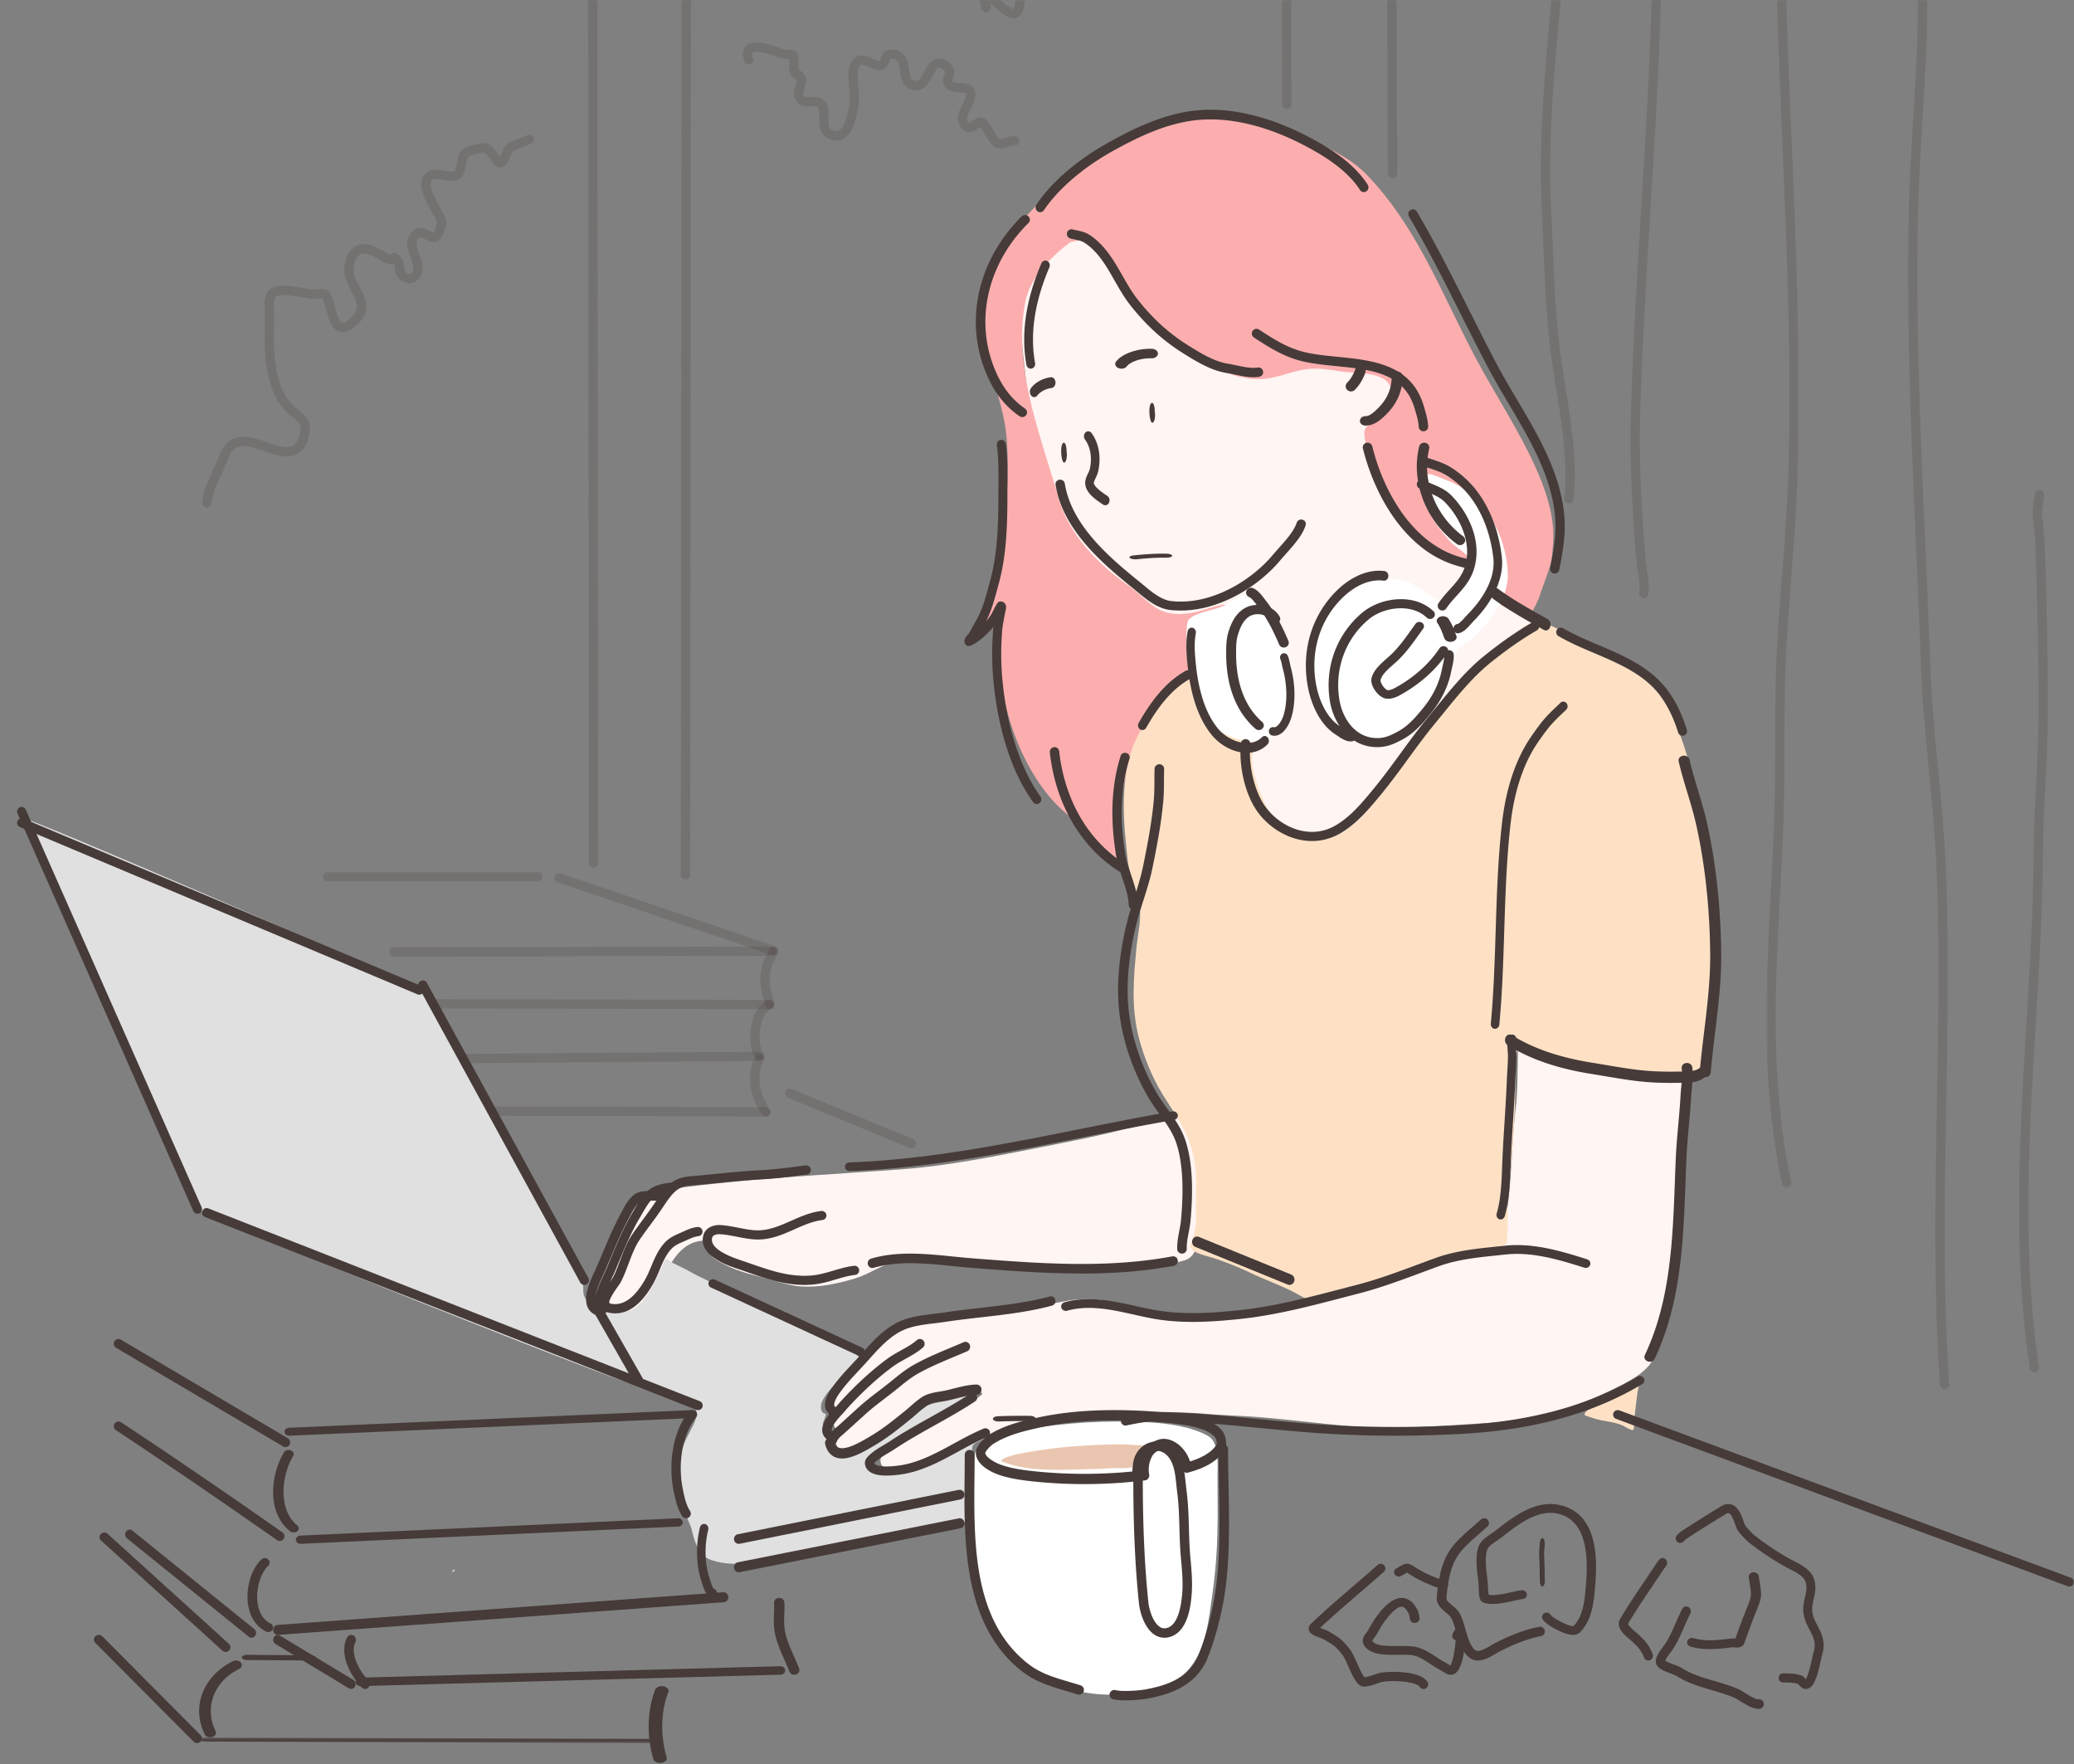 <svg width="729" height="620" fill="none" xmlns="http://www.w3.org/2000/svg"><rect width="100%" height="100%" fill="#808080" stroke="none"/><mask id="a" maskUnits="userSpaceOnUse" x="0" y="0" width="729" height="620"><path fill="#fff" d="M0 0h729v620H0z"/></mask><g mask="url(#a)"><path fill-rule="evenodd" clip-rule="evenodd" d="M379.982 83.23c-2.188.342-4.718-.362-6.849.477-14.789 5.82-14.954 26.744-13.598 39.91.329 3.198.651 6.365 1.044 9.556.521 4.216 1.084 8.421 1.585 12.639 1.661 13.959 6.683 27.67 12.531 40.339 4.91 10.642 10.298 20.87 17.096 30.42 5.884 8.269 13.227 16.164 18.065 25.165 1.666 3.099 4.372 5.899 5.803 9.134 5.72 12.921 13.885 24.457 23.532 34.781 9.472 10.132 19.692 14.506 33.333 10.372 27.668-8.382 40.083-38.888 58.253-58.451 3.963-4.27 9.523-6.081 14.092-9.5 1.906-1.425 3.888-2.669 2.841-5.375-.681-1.759-4.21-2.357-5.779-2.995-3.872-1.578-9.424-5.302-13.195-6.97-7.542-3.332-11.33-11.235-13.991-18.688-4.91-13.753-8.504-27.742-11.968-41.925-2.777-11.368-5.171-24.395-12.267-34.033-2.837-3.854-5.44-5.221-8.99-8.141-10.44-8.591-24.738-15.469-37.805-19.109-6.413-1.785-13.389-1.724-19.896-3.234-3.611-.839-7.049-2.277-10.642-3.19-6.489-1.643-13.022-1.895-19.441-1.832-4.494.043-9.216-.065-13.754.65zm35.785 310.443c-1.672-2.048-1.657-.718-5.366-.155-4.236.645-8.072 1.429-12.218 2.551-11.163 3.02-22.634 5.2-33.951 7.444-14.717 2.918-31.421 6.217-46.39 7.348-23.506 1.776-44.07 2.68-67.515 5.228-5.137.559-11.403 1.2-16.41 2.152-2.464.466-5.176.183-7.584.809-3.343.868-6.173 4.931-7.462 7.829-2.675 5.997-5.641 11.838-8.2 17.876-2.113 4.991-4.672 9.119-.204 13.418 4.817 4.633 13.299 4.604 17.649-.548 5.481-6.493 7.86-21.521 19.735-21.633 1.686-.017 1.07 2.637 1.268 3.601.462 2.268 3.198 3.552 5.195 4.603 4.392 2.305 8.301 3.351 13.082 4.56 4.065 1.029 9.991 3.127 14.235 3.368 6.518.372 12.67-.962 18.922-2.833 5.889-1.763 10.146-5.677 16.48-6.118 7.801-.539 15.316-.263 24.405 1.075 8.285 1.219 18.241.651 26.585 1.126 15.864.903 32.859 2.199 48.358-2.44 5.187-1.554 4.817-8.854 5.755-13.44 2.342-11.449-.175-28.24-6.369-35.821z" fill="#FFF5F3"/><path fill-rule="evenodd" clip-rule="evenodd" d="M534.219 365.597c-1.091-.413-.669 4.263-.691 5.452-.108 5.631-.093 12.72-.691 17.607-1.576 12.853-1.533 33.459-4.892 46.717-.566 2.226-9.043 1.894-11.908 2.589-15.017 3.642-25.679 9.916-40.631 14.205-17.713 5.085-41.82 10.506-60.242 9.516-14.382-.771-25.923-7.198-40.659-4.414a998.172 998.172 0 01-34.097 5.819c-3.681.567-7.099 1.152-10.799 1.563-3.755.415-9.298.577-12.761 2.393-5.344 2.801-14.052 12.485-19.57 18.095-1.46 1.483-5.234 7.438-5.278 9.728-.028 1.486 2.393.917 2.175 2.178-.246 1.418-1.421 2.113-1.073 3.669.345 1.556 1.962 2.487 1.85 3.418-.131 1.09-1.259 2.187-.952 3.443.74 3.025 5.825 2.738 8.349 1.611 3.859-1.722 10.422-4.524 16.203-9.177 6.293-5.068 4.812-5.811 12.27-8.346 1.76-.598 14.142-2.832 14.429-2.058.404 1.08-6.324 4.067-7.056 4.493-7.321 4.256-13.523 7.191-20.604 11.854-2.432 1.599-9.68 4.663-7.801 8.695 1.88 4.031 14.554.731 18.7-.89 14.466-5.655 17.962-10.488 33.4-12.702 10.377-1.488 33.069-3.839 43.515-4.449 6.403-.374 12.793-.227 19.141.315 5.779.493 12.831.67 18.627 1.164 10.739.918 19.941 2.096 30.67 3.07 16.112 1.462 33.041-.12 49.142-1.059 15.911-.931 30.351-5.1 44.709-12.204 4.396-2.177 8.609-4.23 11.912-7.987 2.105-2.393 5.663-13.163 7.561-21.475 4.392-19.23 3.233-40.18 4.602-59.938.433-6.271.68-13.31 1.092-19.557.078-1.162.46-2.878-.514-2.93-4.752-.256-13.605-.982-17.59-1.3-9.615-.77-17.6-2.566-27.026-4.179-2.505-.43-6.275-1.47-9.023-2.388-.393-.131-2.736-1.18-2.872-1.265-.475-.293-1.097-1.08-1.617-1.276z" fill="#FFF5F3"/><path fill-rule="evenodd" clip-rule="evenodd" d="M379.268 84.044c.984.683-2.39.59-3.355 1.299a52.72 52.72 0 00-4.744 3.958c-5.144 4.873-9.641 10.304-10.926 17.553-4.1 23.137 5.687 46.522 11.911 68.427 3.604 12.685 14.125 23.329 24.682 30.649 3.587 2.489 6.46 5.938 10.342 8.141 4.549 2.579 10.655 1.83 15.563.403.463-.137 8.181-2.79 8.017-1.689-.092.611-1.922 1.292-2.307 1.541-2.559 1.661-6.168 4.113-7.69 6.749-3.052 5.287-.864 11.875-.21 16.527.097.679-2.036 1.004-3.214 1.637-3.146 1.689-6.437 4.773-8.956 7.319-5.209 5.263-7.639 11.587-10.225 18.281-3.236 8.387-4.666 16.967-4.213 25.396.179 3.334.456 6.907 1.357 10.079.252.88.23 2.397-1.22 2.247-1.787-.184-2.652-1.771-3.985-2.833-4.069-3.243-8.172-8.797-12.474-11.704-13.078-8.836-22.834-28.78-25.45-47.189-1.119-7.887-.877-11.2-.903-19.751-.004-.831 1.288-6.792 1.067-6.755-.752.123-2.705 2.072-3.44 3.223-.426.67-6.246 4.624-5.878 3.921 2.294-4.361 6.626-11.057 7.359-15.502 1.155-7.014 2.76-15.807 3.11-22.792.82-16.387 1.395-27.479-.997-37.67-4.213-17.933-10.771-30.669-5.227-46.82 6.182-18.014 21.121-32.542 37.007-42.105 17.033-10.254 36.127-19.606 56.814-14.641 6.526 1.565 13.933 4.196 19.877 7.18 6.909 3.466 13.938 6.586 19.392 12.241 17.406 18.048 25.951 40.794 37.623 63.091 10.412 19.887 26.895 42.368 27.969 61.9.177 3.221-.101 4.973-.326 8.164-.33 4.648-3.197 10.778-4.505 15.144-.265.883-3.438 7.737-4.276 7.419-17.266-6.545-21.069-17.016-22.469-17.569-10.261-4.047-14.655-3.962-23.766-19.449-3.868-6.577-11.468-23.021-11.033-28.145.269-3.165 3.622-3.059 5.104-5.16 2.387-3.382 7.243-9.716 1.912-13.414-2.882-1.999-8.334-2.311-11.639-2.48-4.984-.256-9.015-1.526-13.986-1.277-5.887.295-11.486 3.323-17.426 3.62-10.366.52-21.762-6.059-29.701-12.142-9.212-7.058-15.44-14.864-23.289-28.243-1.352-2.304-3.617-4.192-6.677-6.314-.942-.652-1.881-1.73-2.946-2.042-.546-.16-2.119-.746-1.653-.423z" fill="#FCAEAE"/><path fill-rule="evenodd" clip-rule="evenodd" d="M421.238 236.328c-5.551 1.885-10.233 5.972-13.526 10.697-3.111 4.463-6.446 8.319-8.678 13.416-5.643 12.881-4.21 28.722-2.575 42.313.721 5.991 3.864 11.228 4.267 17.199.275 4.119-.844 8.795-1.238 12.9-1.026 10.709-1.916 20.813.692 31.369 1.716 6.948 4.853 14.586 8.618 20.636 4.641 7.453 8.765 12.787 10.746 21.597 1.627 7.233.513 14.785.837 22.118.1 2.277-.586 4.748-1.153 6.899-.212.802-1.112 2.031-.775 2.926.535 1.418 3.049 2.324 6.58 3.291 3.531.965 9.727 3.331 14.26 5.532 4.351 2.112 10.857 4.522 15.151 6.707 2.657 1.353 6.131 3.848 9.26 3.63 2.905-.202 6.099-1.316 8.966-2.243 9.32-3.011 18.232-5.825 27.333-9.511 4.622-1.87 8.776-3.073 12.127-4.205 5.121-1.733 7.047-1.878 12.321-2.859 1.139-.213 4.124-.883 5.013-1.628.452-.376.296-3.098.357-3.721.385-4.027-.186-8.22.188-12.252 1.076-11.583 2.398-24.15 2.56-36.039.052-3.674-.255-14.504.85-16.329.565-.935 3.127.4 4.173.849 4.672 2.005 6.967 2.802 11.22 3.706 7.197 1.528 16.874 3.5 24.65 3.744 4.517.141 7.646.243 12.161.691 4.011.396 13.243.864 13.798-2.854.644-4.3.992-9.482 1.403-14.766.411-5.283 1.672-12.002 1.835-17.426.116-3.854.192-5.153.289-9.014.18-7.112-.099-15.167-1.008-22.247-.515-4.008-1.421-7.99-1.78-11.754-.362-3.766-1.731-10.287-2.807-15.632-3.175-15.803-7.745-36.098-20.222-47.157-2.495-2.214-5.51-4.026-8.719-5.883-7.215-4.18-13.118-6.488-20.675-9.907-2.516-1.137-5.261-2.81-8.154-2.515-2.65.272-3.914 1.605-6.675 3.911-2.758 2.304-3.63 2.7-7.444 5.826-3.815 3.129-9.251 8.014-13.051 12.743-9.209 11.459-15.653 22.415-24.387 34.399-5.684 7.796-13.02 18.126-23.573 19.724-14.53 2.201-21.441-13.627-23.979-24.91-.539-2.397-.277-4.835-.043-7.267.069-.72.655-1.97-.275-2.194-3.829-.93-7.708-2.179-10.458-5.575-2.778-3.433-5.619-8.566-6.859-12.895-.246-.86-.093-6.549-1.601-6.04zm154.067 249.346c1.311.472.398 2.552.221 3.992l-1.082 8.827c-.058.462.015 3.816-.377 4.03-.628.35-3.128-1.293-3.726-1.559-3.088-1.364-6.582-1.373-9.792-2.405-.34-.108-3.479-1.034-3.526-1.253-.287-1.341 2.181-2.268 2.822-2.681 2.645-1.704 5.177-3.429 7.954-4.848 2.112-1.081 5.371-4.872 7.506-4.103z" fill="#FEE1C5"/><path fill-rule="evenodd" clip-rule="evenodd" d="M439.113 208.576c-2.035-.146-6.978 3.461-9.165 4.399-4.371 1.88-9.634 2.097-12.168 4.872-1.264 1.383-.778 13.228-.044 17.414 2.086 11.869 7.504 25.168 23.412 25.31 7.749.069 12.193-6.298 13.425-12.972 1.671-9.03-1.781-20.158-6.581-28.1-2.099-3.476-6.745-10.771-8.879-10.923zm62.17-41.921c-1.115.357-1.157 1.518-1.1 2.586.154 2.879.602 6.603 1.6 9.285 1.6 4.304 4.783 8.198 7.858 11.682 2.733 3.094 8.998 5.147 7.387 10.316-.351 1.124-.759 2.362-1.314 3.417-.792 1.501-1.801 2.887-2.822 4.259-.965 1.297-2.634 3.853-4.302 4.282-1.255.32-3.637-1.802-4.585-2.381-3.47-2.127-6.992-5.243-11.105-6.171-10.358-2.341-20.634 2.608-26.834 10.934-3.293 4.422-6.03 9.305-6.785 14.811-1.335 9.76 2.125 20.536 9.511 26.831 1.687 1.438 5.582 1.959 7.625 2.789 3.315 1.346 7.512 4.144 11.261 3.013 2.381-.717 4.191-1.474 6.329-2.717 6.738-3.913 13.179-12.396 15.295-19.82 1.174-4.121 2.051-9.889 3.015-11.443.723-1.163 3.798-2.536 5.394-4.137 6.238-6.259 12.742-13.768 12.264-23.192-.681-13.419-8.625-27.746-21.881-32.378-1.618-.565-5.242-2.467-6.811-1.966zM342.489 511.48c-.607 5.468-.477 11.744-.477 17.265 0 9.292.093 19.032 1.946 28.163 1.713 8.429 5.124 17.949 11.555 24.28 12.742 12.548 28.839 16.689 46.6 13.192 3.467-.683 8.12-1.976 11.293-3.854 2.082-1.232 3.764-2.927 5.19-4.797 5.362-7.039 6.218-16.1 7.506-25.124 2.37-16.61 1.849-27.71 1.849-41.739 0-3.91.697-11.956-3.229-14.165-6.115-3.439-14.501-4.492-21.295-4.863-14.221-.778-29.102.179-43.198 2.493-4.481.735-10.884 2.383-14.538 5.081-1.145.843-3.027 2.476-3.202 4.068z" fill="#fff"/><path fill-rule="evenodd" clip-rule="evenodd" d="M352.513 513.788c-1.73-.66 1.406-1.709 2.226-1.964 3.29-1.027 6.776-1.54 10.213-2.08 9.176-1.444 18.374-1.938 27.68-2.164 3.049-.074 6.076.364 9.1.372.289.002 2.291.128 2.268.492-.049.751-1.82 1.86-2.279 2.541-.781 1.157-.054 2.375-.683 3.468-.779 1.351-5.268 1.497-6.717 1.532-.629.014-1.299-.052-1.93-.049-.934.004-1.812.074-2.746.08-.784.005-1.754.182-2.537.193-11.228.136-24.158 1.575-34.595-2.421zm61.593-1.092c.124-.219.41-.095.608-.033.454.139 1.085.213 1.27.795.15.466-.824 1.131-1.06 1.113-.345-.026-.339-.819-.541-1.198-.338-.633-.508-.274-.277-.677z" fill="#EAC6B0"/><path fill-rule="evenodd" clip-rule="evenodd" d="M222.979 486.555c.597-.806-11.583-23.12-13.972-27.489-.644-1.177-2.345-.972-3.421-3.005-1.077-2.031-.151-3.923-.887-5.126-6.699-10.954-54.002-102.681-56.95-103.945-13.944-5.982-137.927-60.128-139.742-59.411-.715.281 54.979 123.409 61.993 137.536 1.29 2.593 152.12 62.601 152.979 61.44zM160 551.572l-.386.613-.614.387.075-.653.925-.347z" fill="#E0E0E0"/><path fill-rule="evenodd" clip-rule="evenodd" d="M211.846 459.243c-.297-.17-.935 1.06-.836 1.39.961 3.178 3.163 5.709 4.673 8.713 1.486 2.959 3.468 6.74 4.896 9.653 1.429 2.914 3.913 8.094 5.063 8.663 2.779 1.374 8.092 3.092 11.965 4.27 1.822.553 6.191 1.546 6.652 2.385 1.118 2.043.291 4.76-.575 6.5-1.788 3.587-4.33 7.752-4.603 11.855-.436 6.506.678 14.139 2.352 20.399.418 1.563 1.374 3.005 1.726 4.585.911 4.077 2.485 9.193 6.874 10.62 10.633 3.456 18.839-.894 30.549-2.732 7.855-1.232 17.327-2.998 25.175-4.403 8.822-1.579 17.62-3.915 26.461-4.995 2.101-.256 4.113-.732 6.208-1.091.655-.111 1.789-.041 2.135-.826.408-.927.854-5.429.862-6.649.028-4.268.308-8.402.769-13.105.149-1.53-.986-5.237-.248-6.426.302-.483 1.659-1.853 2.006-2.282.261-.325 1.181-.301 1.034-.693-.159-.419-.792-.415-1.215-.55-1.762-.573-3.779 1.169-5.132 2.127-1.404.996-3.539 2.238-5.014 3.112-2.523 1.499-4.863 2.7-7.497 4.076-4.427 2.312-9.737 3.329-14.703 3.359-1.323.01-4.96-.852-5.188-2.78-.235-1.978 4.602-5.079 6.007-5.914 7.339-4.361 13.679-9.368 21.312-13.16 2.287-1.136 4.5-2.544 6.551-3.998.558-.395 2.417-1.442 1.814-1.582-2.086-.483-7.008.822-9.714 1.257-5.222.839-6.879 1.396-9.979 3.676-4.603 3.385-13.016 10.513-18.539 12.653-3.12 1.208-10.933 4.271-12.872 1.278-1.116-1.722.252-3.401.2-4.664-.051-1.213-1.639-1.655-1.774-3.127-.134-1.474 1.692-3.915.777-4.026-.916-.114-1.542-1.074-1.463-2.586.183-3.467 5.636-8.314 7.689-10.833 2.053-2.515 3.094-2.926 4.821-4.699.756-.778 1.402-1.525.052-2.627-1.932-1.571-5.194-2.574-8.561-4.032-3.294-1.425-8.469-3.7-11.519-5.628-8.393-5.305-16.347-7.154-25.448-12.734-4.656-2.854-8.45-4.142-13.228-6.861-2.051-1.167-3.776-1.899-5.558-2.789-1.35-.673-2.52-2.511-3.354-.621-2.382 5.399-6.432 14.466-11.099 16.782-1.676.83-3.194.527-4.967.498-1.252-.02-4.632-.917-5.537-1.438z" fill="#E0E0E0"/><path fill-rule="evenodd" clip-rule="evenodd" d="M362.304 129.572c-.723 0-1.369-.552-1.515-1.348-1.987-10.879-.216-22.885 5.261-35.682.36-.837 1.278-1.204 2.053-.815.775.388 1.112 1.382.754 2.22-5.198 12.143-6.893 23.458-5.034 33.628.165.907-.38 1.785-1.217 1.965a1.498 1.498 0 01-.302.032zm52.655 85c-1.179 0-2.361-.061-3.544-.189-4.591-.495-8.291-3.587-11.558-6.313a110.83 110.83 0 00-1.562-1.29c-11.895-9.573-24.792-21.07-27.275-36.393-.139-.86.474-1.665 1.369-1.8.89-.12 1.735.456 1.873 1.316 2.309 14.242 14.704 25.257 26.14 34.462.526.422 1.059.869 1.609 1.325 2.903 2.427 6.195 5.176 9.772 5.562 13.886 1.491 27.879-7.067 35.595-16.218a130.05 130.05 0 012.196-2.51c2.596-2.919 5.279-5.936 6.219-8.834.269-.828 1.182-1.292 2.054-1.037.865.258 1.348 1.142 1.078 1.973-1.138 3.516-4.046 6.784-6.856 9.944-.732.824-1.459 1.64-2.14 2.448-7.636 9.049-21.079 17.554-34.97 17.554zm25.576-82c-2.189 0-4.279-.45-6.318-.89-.996-.214-1.994-.431-2.996-.587-5.565-.873-10.591-3.991-15.027-6.743-7.301-4.531-13.336-10.002-18.989-17.218-2.104-2.688-3.818-5.693-5.478-8.6-2.927-5.131-5.692-9.978-10.398-13.137-1.051-.706-2.07-.916-3.358-1.183a28.606 28.606 0 01-1.768-.406 1.648 1.648 0 01-1.146-2.02 1.624 1.624 0 011.996-1.16c.541.149 1.062.256 1.568.36 1.439.298 2.927.606 4.507 1.665 5.344 3.588 8.432 9 11.42 14.236 1.598 2.803 3.253 5.701 5.209 8.2 5.409 6.904 11.174 12.133 18.141 16.457 4.174 2.588 8.902 5.524 13.821 6.294 1.061.166 2.119.394 3.176.621 2.508.54 4.879 1.049 7.249.706a1.627 1.627 0 011.839 1.399 1.642 1.642 0 01-1.382 1.862c-.699.1-1.388.144-2.066.144zm59.798 19a1.661 1.661 0 01-1.66-1.558c-.119-2.079-.76-4.214-1.382-6.279l-.089-.298c-3.73-12.396-15.239-13.544-27.423-14.759-3.852-.385-7.834-.781-11.422-1.58-6.595-1.471-11.669-4.583-17.614-8.499a1.646 1.646 0 01-.466-2.29 1.673 1.673 0 012.307-.462c5.655 3.726 10.46 6.683 16.501 8.028 3.392.756 7.102 1.126 11.028 1.517 12.143 1.212 25.909 2.584 30.279 17.101l.089.299c.676 2.246 1.373 4.57 1.516 7.035a1.658 1.658 0 01-1.664 1.745z" fill="#463B39"/><path fill-rule="evenodd" clip-rule="evenodd" d="M474.87 137.572c-.48 0-.957-.178-1.323-.533a1.786 1.786 0 010-2.572c1.123-1.092 2.198-2.874 2.806-4.65.329-.952 1.374-1.471 2.368-1.151.979.318 1.509 1.348 1.183 2.3-.794 2.315-2.179 4.584-3.712 6.073a1.889 1.889 0 01-1.322.533zm5.041 12c-1.055 0-1.911-.743-1.911-1.657s.856-1.656 1.911-1.656c1.527 0 2.925-1.332 4.161-2.508 3.455-3.296 5.108-7.046 5.108-11.523 0-.914.855-1.656 1.909-1.656 1.056 0 1.911.742 1.911 1.656 0 5.265-2.032 9.872-6.042 13.694-1.651 1.574-3.831 3.65-7.047 3.65zm-120.59-3a1.7 1.7 0 01-.963-.298c-5.871-4.02-10.075-9.926-12.852-18.055-6.098-17.851-.88-37.838 13.619-52.161a1.712 1.712 0 012.376-.014c.66.637.666 1.674.014 2.32-13.606 13.438-18.519 32.144-12.823 48.817 2.542 7.439 6.335 12.807 11.594 16.41.76.519.944 1.542.41 2.283a1.689 1.689 0 01-1.375.698zm5.091 136c-.483 0-.96-.229-1.272-.662-11.275-15.657-13.707-37.572-14.229-46.266-.27-4.488-.206-9.451.184-14.35.028-.339.062-.675.101-1.009a32.762 32.762 0 01-3.92 3.954c-.883.75-3.86 3.153-5.105 2.791a1.628 1.628 0 01-1.069-1.065c-.424-1.324.57-2.39 1.228-3.094.101-.109.195-.204.255-.28.335-.594.714-1.284 1.092-1.972.466-.852.933-1.702 1.423-2.531 2.136-3.616 3.322-8.025 4.468-12.287l.485-1.792c2.648-9.65 2.87-20.419 2.87-30.621l.013-3.055c.031-4.627.063-9.412-.549-13.872-.125-.903.48-1.743 1.348-1.872.857-.132 1.674.5 1.798 1.405.645 4.704.613 9.614.58 14.362l-.013 3.032c0 10.437-.231 21.468-2.991 31.53l-.481 1.775c-1.056 3.928-2.145 7.973-3.993 11.613.781-.922 1.453-1.843 1.958-2.697.05-.091.207-.401.405-.79 1.61-3.171 1.741-3.43 2.78-3.43.581 0 1.113.268 1.457.736.63.85.372 1.868.182 2.611-.03.117-.06.227-.075.316-.117.67-.245 1.329-.373 1.985-.302 1.552-.586 3.017-.707 4.531-.378 4.742-.441 9.539-.18 13.869 1.05 17.491 6.134 34.121 13.601 44.487.526.733.383 1.768-.319 2.316-.286.224-.62.332-.952.332zm29.929 24c-.3 0-.603-.083-.877-.256-13.548-8.536-22.461-23.802-24.454-41.881a1.669 1.669 0 011.464-1.846c.911-.138 1.729.557 1.831 1.476 1.88 17.056 10.233 31.422 22.916 39.418a1.676 1.676 0 01.526 2.302 1.649 1.649 0 01-1.406.787zm-28.722-232c-.324 0-.651-.102-.934-.312-.731-.54-.904-1.6-.388-2.363 7.228-10.687 18.734-18.121 24.95-21.6 9.127-5.109 20.025-10.472 31.668-11.522 12.691-1.153 27.17 2.605 41.881 10.857 5.428 3.043 13.191 7.933 17.925 15.24.502.774.308 1.828-.432 2.354-.743.523-1.748.321-2.25-.452-4.332-6.685-11.647-11.28-16.774-14.153-14.152-7.94-28.001-11.554-40.071-10.468-11.059.998-21.584 6.188-30.42 11.134-10.149 5.681-18.835 13.178-23.832 20.569a1.597 1.597 0 01-1.323.716zm180.858 127c-.106 0-.213-.01-.318-.031a1.646 1.646 0 01-1.282-1.939c1.305-6.655 2.258-12.226 1.695-18.27-1.32-14.176-8.888-26.952-16.208-39.31-2.424-4.088-4.929-8.316-7.132-12.486-3.389-6.408-6.685-12.964-9.875-19.306-5.69-11.32-11.578-23.024-18.127-34.166a1.659 1.659 0 01.566-2.26 1.617 1.617 0 012.235.575c6.605 11.235 12.516 22.99 18.234 34.357 3.181 6.326 6.469 12.868 9.841 19.246 2.167 4.099 4.653 8.292 7.053 12.347 7.507 12.671 15.271 25.774 16.661 40.694.602 6.487-.389 12.299-1.747 19.221a1.634 1.634 0 01-1.596 1.328zm-31.166-2c-.12 0-.239-.012-.357-.036-19.833-4.064-31.553-24.349-35.908-41.977-.216-.869.348-1.739 1.258-1.944.894-.204 1.819.331 2.032 1.201 4.12 16.668 15.036 35.811 33.326 39.56.915.187 1.496 1.047 1.3 1.919-.169.758-.872 1.277-1.651 1.277zm-110.249-51c-.248 0-.491-.303-.669-.918a8.344 8.344 0 01-.208-.934l-.102-.749a7.417 7.417 0 01-.063-.805l-.018-.69c-.036-1.494.351-2.791.866-2.899.517-.092.962 1.015.998 2.51l.04.512c.177 1.107.105 2.497-.224 3.298-.184.447-.404.675-.62.675zm-16.578 29c-.266 0-.537-.081-.781-.252l-.496-.34c-2.179-1.482-5.474-3.725-5.748-6.855-.129-1.443.469-2.696.998-3.803.244-.509.495-1.037.585-1.422.909-3.889.282-7.792-1.679-10.441-.543-.735-.468-1.839.168-2.468.637-.626 1.594-.543 2.137.193 2.61 3.528 3.47 8.623 2.3 13.628-.186.794-.527 1.51-.857 2.202-.282.591-.669 1.4-.637 1.754.12 1.37 3.136 3.423 4.271 4.197l.522.357c.716.498.947 1.574.515 2.403-.284.545-.785.847-1.298.847zm10.628 19c-.885 0-1.709-.188-2.004-.485-.368-.37.231-.771 1.339-.894 1.557-.174 6.968-.728 11.62-.603 1.159.032 2.022.374 1.926.764-.093.389-1.069.678-2.278.646-3.006-.084-7.119.221-9.939.535a5.898 5.898 0 01-.664.037zm-35.588-57c-.377 0-.754-.174-1.049-.522-.61-.722-.636-1.925-.057-2.687 1.86-2.445 4.894-3.566 6.928-3.782.822-.104 1.577.684 1.648 1.731.073 1.045-.549 1.966-1.388 2.055-1.915.205-3.962 1.279-4.975 2.612-.3.393-.703.593-1.107.593zm30.661-10c-.385 0-.775-.078-1.129-.242-1.033-.477-1.366-1.504-.74-2.294 2.487-3.14 8.388-4.649 12.621-4.446 1.204.052 2.128.841 2.059 1.762-.071.922-1.14 1.628-2.31 1.572-2.973-.113-7.103.919-8.627 2.841-.41.52-1.134.807-1.874.807zm57.058 98c-.69 0-1.344-.395-1.623-1.048-1.889-4.415-4.101-9.092-7.485-13.388l-.513-.669c-.695-.92-1.744-2.313-2.553-2.643-.892-.366-1.308-1.36-.929-2.221.382-.863 1.407-1.261 2.305-.896 1.701.698 2.986 2.4 4.017 3.768l.468.615c3.627 4.601 5.959 9.516 7.937 14.142.37.866-.058 1.855-.954 2.212a1.811 1.811 0 01-.67.128z" fill="#463B39"/><path fill-rule="evenodd" clip-rule="evenodd" d="M442.475 256.572a1.79 1.79 0 01-1.19-.442C432.784 248.686 431 237.78 431 229.941v-.251c0-2.491-.002-5.068.8-7.626.839-2.672 2.07-5.68 4.829-7.753 2.015-1.514 4.826-2.085 7.526-1.534 2.518.519 4.582 1.978 5.66 4.002.431.808.082 1.791-.779 2.195-.872.404-1.909.074-2.34-.731-.829-1.556-2.416-2.088-3.288-2.268-1.653-.339-3.415.002-4.6.891-2 1.502-2.942 3.83-3.662 6.121-.661 2.106-.658 4.339-.658 6.701v.253c0 7.19 1.591 17.154 9.177 23.798.703.616.742 1.652.084 2.312a1.796 1.796 0 01-1.274.521zm5.465 2c-.255 0-.516-.026-.786-.08-.771-.153-1.276-.932-1.128-1.74.146-.808.884-1.35 1.661-1.181 1.359.234 2.88-2.269 3.474-4.203 1.396-4.548 1.304-10.652-.246-16.328a23.873 23.873 0 01-.237-1.041c-.144-.687-.388-1.836-.596-2.271-.353-.734-.07-1.629.633-1.997.705-.372 1.558-.069 1.905.663.341.709.568 1.717.833 2.961.074.352.139.662.194.872 1.725 6.308 1.804 12.89.218 18.053-.749 2.444-2.793 6.292-5.925 6.292z" fill="#463B39"/><path fill-rule="evenodd" clip-rule="evenodd" d="M438.243 264.572c-4.507 0-9.314-2.555-12.39-6.354-4.707-5.817-7.504-14.185-8.552-25.585-.294-3.227-.552-6.983.14-10.72.168-.915.946-1.503 1.742-1.302.794.195 1.3 1.093 1.13 2.008-.6 3.252-.375 6.554-.09 9.659.977 10.641 3.522 18.371 7.779 23.629 3.883 4.803 11.532 7.236 15.564 3.176.608-.617 1.539-.544 2.071.162.534.703.472 1.772-.14 2.386-2.034 2.05-4.593 2.941-7.254 2.941zm45.852-2c-9.588 0-15.323-8.218-16.624-16.104-1.953-11.789 2.241-23.394 11.217-31.041 6.48-5.522 18.416-7.125 25.181-.602a1.531 1.531 0 01-.026 2.249 1.75 1.75 0 01-2.38-.023c-5.273-5.091-15.184-3.808-20.523.738-8.128 6.925-11.92 17.463-10.144 28.188 1.118 6.778 5.92 13.911 14.09 13.39 2.298-.133 4.215-1.071 6.485-2.284 3.543-1.894 6.334-5.133 8.89-8.288 3.497-4.312 5.659-8.817 6.607-13.775.082-.422.183-.865.288-1.319.278-1.21.562-2.46.457-3.459-.093-.874.581-1.654 1.505-1.742.912-.087 1.751.549 1.843 1.422.16 1.5-.199 3.069-.517 4.453-.096.417-.188.823-.263 1.211-1.049 5.469-3.419 10.421-7.248 15.142-2.768 3.416-5.812 6.934-9.906 9.123-2.559 1.368-4.925 2.516-7.936 2.692-.334.018-.667.029-.996.029z" fill="#463B39"/><path fill-rule="evenodd" clip-rule="evenodd" d="M474.705 260.572c-1.681 0-3.399-1.173-4.703-2.061-.232-.158-.45-.307-.645-.432-4.694-2.999-8.322-9.344-9.703-16.976-2.144-11.83 1.04-23.499 8.738-32.015 5.536-6.125 12.21-9.182 18.285-8.395.818.106 1.406.947 1.313 1.877-.093.931-.826 1.592-1.651 1.493-5.196-.67-10.975 2.045-15.864 7.455-6.953 7.692-9.833 18.227-7.899 28.902 1.211 6.683 4.292 12.178 8.245 14.702.217.139.458.305.716.482.9.613 2.594 1.759 3.337 1.556.804-.203 1.605.365 1.788 1.276.182.914-.321 1.822-1.123 2.032a3.338 3.338 0 01-.834.104zm13.223-15c-.229 0-.457-.015-.685-.046-1.844-.261-3.255-1.943-3.774-2.655-.439-.601-1.839-2.709-1.376-4.568.7-2.816 3.212-5.021 5.427-6.966.509-.448 1.001-.878 1.442-1.296 2.69-2.548 4.941-5.703 7.119-8.754.491-.69.981-1.376 1.473-2.053.5-.686 1.508-.872 2.25-.403.744.466.938 1.403.435 2.093-.485.668-.971 1.347-1.457 2.029-2.26 3.169-4.599 6.445-7.506 9.199a54.81 54.81 0 01-1.529 1.376c-1.883 1.653-4.015 3.526-4.496 5.454-.062.25.137 1.153.899 2.195.707.965 1.368 1.338 1.579 1.368.547.075 1.524-.201 2.512-.734 6.53-3.514 12.124-8.485 15.755-13.999.467-.709 1.463-.935 2.229-.499.765.435 1.003 1.362.537 2.073-3.908 5.935-9.908 11.273-16.895 15.033-1.022.549-2.477 1.153-3.939 1.153zm21.888-20c-.951 0-1.827-.47-2.099-1.191l-.274-.734c-.618-1.66-1.201-3.227-2.202-4.691-.55-.805-.127-1.791.947-2.203 1.071-.414 2.384-.094 2.935.709 1.205 1.759 1.875 3.562 2.523 5.306l.271.721c.329.87-.348 1.774-1.507 2.021a2.945 2.945 0 01-.594.062zm-2.831-11a1.648 1.648 0 01-1.362-2.558c1.219-1.838 2.62-3.383 3.975-4.878 2.161-2.383 4.202-4.636 5.255-7.809 2.724-8.196-1.598-17.427-7.087-22.938-1.581-1.587-3.691-2.465-5.927-3.397-.999-.415-1.989-.83-2.931-1.303a1.647 1.647 0 01-.734-2.208 1.638 1.638 0 012.198-.737c.876.44 1.798.821 2.725 1.208 2.432 1.012 4.947 2.06 6.988 4.109 5.75 5.771 11.263 16.124 7.881 26.308-1.273 3.833-3.647 6.451-5.942 8.983-1.332 1.469-2.59 2.856-3.673 4.485a1.632 1.632 0 01-1.366.735z" fill="#463B39"/><path fill-rule="evenodd" clip-rule="evenodd" d="M512.374 222.572c-.79 0-1.442-.679-1.485-1.553-.044-.9.593-1.67 1.417-1.724.585-.038 2.107-1.755 2.678-2.402.359-.404.684-.769.958-1.042 2.362-2.334 9.986-10.65 8.972-19.675-1.062-9.4-4.548-17.773-9.819-23.578-1.779-1.96-3.808-3.68-6.202-5.259-2.193-1.447-4.993-2.334-7.242-3.045-.572-.182-1.11-.353-1.598-.518-.79-.269-1.231-1.187-.985-2.052.246-.862 1.083-1.346 1.875-1.079.472.16.991.325 1.541.5 2.417.765 5.427 1.718 7.957 3.387 2.606 1.719 4.826 3.601 6.78 5.756 5.737 6.316 9.524 15.368 10.665 25.487 1.192 10.595-7.301 19.906-9.933 22.508-.234.231-.511.546-.817.891-1.303 1.472-2.925 3.305-4.69 3.396l-.072.002z" fill="#463B39"/><path fill-rule="evenodd" clip-rule="evenodd" d="M513.187 191.572c-.386 0-.777-.119-1.107-.363-10.932-8.092-16.258-21.876-13.248-34.3.226-.931 1.213-1.503 2.17-1.295.974.215 1.582 1.143 1.356 2.073-2.697 11.136 2.102 23.509 11.942 30.791.789.585.933 1.67.32 2.424-.355.44-.891.67-1.433.67zm-111.643 65c-.272 0-.548-.077-.799-.237-.729-.466-.964-1.472-.521-2.244 3.563-6.226 8.659-13.938 16.509-18.33.752-.422 1.689-.116 2.088.681.398.797.11 1.786-.644 2.208-7.179 4.016-11.952 11.266-15.31 17.134a1.528 1.528 0 01-1.323.788zm-3.187 63c-.892 0-1.621-.696-1.643-1.568-.068-3.009-1.12-6.118-2.235-9.411-.823-2.426-1.672-4.936-2.093-7.416-2.256-13.255-1.756-25.192 1.491-35.475.269-.846 1.193-1.316 2.052-1.061.869.261 1.354 1.159 1.087 2.004-3.095 9.806-3.561 21.245-1.388 34.006.379 2.238 1.15 4.52 1.97 6.935 1.142 3.371 2.322 6.858 2.402 10.347.019.885-.7 1.618-1.607 1.639h-.036z" fill="#463B39"/><path fill-rule="evenodd" clip-rule="evenodd" d="M415.46 440.572c-.896 0-1.641-.688-1.674-1.565-.087-2.206.321-4.33.717-6.383.254-1.317.494-2.56.609-3.816 1.054-11.428.547-20.187-1.551-26.773-1.237-3.887-3.538-7.082-5.974-10.463-1.422-1.973-2.891-4.016-4.156-6.231-5.189-9.085-8.602-18.934-9.868-28.484-1.609-12.133.533-24.572 2.614-32.871.732-2.928 1.655-5.822 2.546-8.621 1.149-3.604 2.336-7.332 3.097-11.086 1.576-7.765 3.047-15.375 3.733-23.117.199-2.248.21-4.596.218-6.866.007-1.395.014-2.782.059-4.152.031-.897.807-1.56 1.734-1.572.927.029 1.654.781 1.624 1.678a136.305 136.305 0 00-.059 4.059c-.009 2.335-.02 4.751-.232 7.133-.7 7.903-2.188 15.607-3.781 23.464-.796 3.923-2.011 7.734-3.184 11.42-.877 2.75-1.784 5.596-2.494 8.427-2.013 8.032-4.089 20.051-2.544 31.689 1.211 9.146 4.487 18.595 9.474 27.324 1.18 2.069 2.601 4.039 3.974 5.945 2.476 3.438 5.035 6.993 6.427 11.367 2.228 6.997 2.781 16.162 1.688 28.021-.132 1.41-.396 2.788-.654 4.122-.378 1.965-.737 3.819-.664 5.663.035.898-.687 1.652-1.613 1.686-.022.002-.044.002-.066.002zm45.692-145c-7.311 0-14.24-4.016-18.546-9.488-5.245-6.655-7.213-17.551-6.446-24.873.094-.88.939-1.52 1.824-1.432.915.087 1.584.873 1.49 1.753-.685 6.536 1.11 16.684 5.789 22.619 5.364 6.813 15.379 11.045 24.146 5.956 5.336-3.093 9.453-8.097 13.435-12.934 3.29-3.999 6.392-8.244 9.392-12.351 3.07-4.203 6.246-8.549 9.632-12.651a558.425 558.425 0 002.918-3.573c5.185-6.382 10.549-12.982 16.927-18.112 5.898-4.746 11.064-8.348 16.753-11.681.789-.459 1.811-.221 2.29.535.479.755.23 1.74-.555 2.2-5.618 3.29-10.506 6.7-16.349 11.402-6.11 4.913-11.362 11.376-16.441 17.628a517.942 517.942 0 01-2.932 3.59c-3.325 4.028-6.472 8.337-9.517 12.503-3.026 4.142-6.156 8.426-9.489 12.477-3.987 4.847-8.49 10.315-14.341 13.711-3.265 1.893-6.663 2.721-9.98 2.721z" fill="#463B39"/><path fill-rule="evenodd" clip-rule="evenodd" d="M543.366 221.572a1.34 1.34 0 01-.661-.178l-1.801-1.011c-5.37-3.008-10.923-6.12-16.094-9.949-.78-.575-1.041-1.845-.587-2.832.453-.989 1.449-1.326 2.234-.747 5.012 3.713 10.478 6.776 15.767 9.738l1.804 1.013c.825.464 1.197 1.688.831 2.734-.27.773-.867 1.232-1.493 1.232zm48.031 37a1.602 1.602 0 01-1.525-1.114c-1.38-4.304-2.866-7.997-5.635-12.029-5.587-8.132-14.82-12.055-23.749-15.848-4.28-1.819-8.705-3.699-12.693-6.024a1.6 1.6 0 01-.576-2.19 1.599 1.599 0 012.191-.576c3.814 2.223 7.952 3.981 12.335 5.844 9.35 3.973 19.019 8.082 25.134 16.983 2.991 4.352 4.581 8.291 6.044 12.865a1.599 1.599 0 01-1.526 2.089zm7.98 120c-.048 0-.095-.002-.143-.005-1.066-.067-1.867-.863-1.789-1.777.409-4.795.998-9.65 1.567-14.346 1.081-8.918 2.2-18.141 2.114-27.266-.154-16.198-1.892-32.028-5.028-45.775-.827-3.625-1.938-7.305-3.014-10.864-1.085-3.591-2.209-7.305-3.048-10.991-.204-.899.479-1.771 1.529-1.948 1.03-.166 2.063.411 2.27 1.313.816 3.583 1.925 7.248 2.996 10.792 1.088 3.606 2.214 7.335 3.066 11.058 3.179 13.947 4.942 29.988 5.098 46.389.086 9.311-1.043 18.626-2.133 27.635-.568 4.672-1.154 9.502-1.557 14.246-.076.873-.925 1.539-1.928 1.539zm-73.868-17c-.051 0-.104-.002-.155-.009-.828-.092-1.43-.896-1.346-1.797 1.017-10.824 1.372-21.951 1.713-32.714.393-12.313.799-25.048 2.195-37.519 1.403-12.514 4.883-22.865 10.344-30.767 4.076-5.899 5.515-7.273 8.988-10.588l1.246-1.195c.62-.598 1.577-.538 2.127.142.552.679.494 1.715-.129 2.314l-1.254 1.2c-3.309 3.161-4.677 4.467-8.568 10.094-5.139 7.437-8.422 17.261-9.763 29.197-1.38 12.331-1.782 24.991-2.173 37.236-.343 10.815-.698 22-1.727 32.933-.079.843-.734 1.473-1.498 1.473z" fill="#463B39"/><path fill-rule="evenodd" clip-rule="evenodd" d="M587.298 380.572c-2.256 0-4.507-.044-6.789-.183-5.437-.326-10.863-1.246-16.111-2.133a450.419 450.419 0 00-4.899-.811c-12.047-1.914-21.456-5.134-29.606-10.136-.802-.491-1.123-1.678-.717-2.649.404-.975 1.38-1.373 2.181-.871 7.814 4.794 16.891 7.891 28.565 9.74 1.644.262 3.284.54 4.924.817 5.179.879 10.531 1.783 15.824 2.102 3.89.236 7.726.195 11.642.123.933-.015 3.777-.067 5.094-1.254.717-.655 1.742-.467 2.272.406.536.874.388 2.11-.333 2.759-1.912 1.727-4.737 1.995-6.987 2.035a268.03 268.03 0 01-5.06.055zm-288.697 31c-.857 0-1.567-.646-1.6-1.467-.033-.842.656-1.549 1.54-1.58 27.422-.989 54.65-6.438 80.982-11.707 10.658-2.132 21.679-4.337 32.589-6.225.853-.138 1.701.399 1.862 1.229.157.828-.419 1.622-1.291 1.773-10.863 1.878-21.864 4.079-32.501 6.207-26.463 5.294-53.826 10.771-81.52 11.767-.02.003-.04.003-.061.003zm81.54 36c-12.999 0-25.978-1.013-38.724-2.005a297.772 297.772 0 01-6.746-.631c-9.341-.94-19.001-1.913-27.59.631-.862.262-1.769-.259-2.017-1.153-.249-.894.251-1.825 1.117-2.081 9.185-2.726 19.161-1.718 28.807-.746 2.261.229 4.493.452 6.676.623 23.199 1.81 47.189 3.676 70.413-.677a1.654 1.654 0 011.897 1.356c.159.914-.427 1.79-1.315 1.957-10.764 2.017-21.648 2.726-32.518 2.726zm-97.372 4c-7.182 0-13.733-2.278-20.092-4.485-1.164-.404-2.331-.81-3.506-1.203-3.455-1.158-13.964-4.682-11.906-11.899.722-2.533 3.536-3.581 5.832-3.453 2.196.107 4.366.533 6.465.946 2.359.464 4.588.904 6.832.92 3.992-.023 7.705-1.601 11.593-3.323 3.371-1.496 6.858-3.042 10.7-3.495.88-.09 1.679.528 1.781 1.409a1.607 1.607 0 01-1.407 1.785c-3.358.396-6.475 1.776-9.774 3.239-3.99 1.771-8.115 3.599-12.788 3.599h-.129c-2.546-.021-5.028-.508-7.428-.981-2.077-.408-4.039-.793-5.999-.889-1.099-.04-2.37.353-2.59 1.126-.806 2.827 2.503 5.508 9.837 7.968 1.186.396 2.364.807 3.54 1.214 7.167 2.489 13.925 4.835 21.548 4.203 2.576-.216 5.017-.934 7.6-1.693 2.353-.691 4.786-1.407 7.329-1.706.872-.086 1.679.53 1.782 1.408a1.61 1.61 0 01-1.408 1.786c-2.271.265-4.471.912-6.798 1.596-2.623.772-5.337 1.57-8.237 1.81-.937.08-1.862.118-2.777.118z" fill="#463B39"/><path fill-rule="evenodd" clip-rule="evenodd" d="M216.278 461.572a10.84 10.84 0 01-1.773-.148c-2.055-.336-2.897-1.415-3.242-2.259-1.081-2.652 1.403-6.18 3.217-8.756.445-.632.822-1.15.997-1.492.932-1.822 1.693-3.847 2.501-5.99 1.184-3.146 2.408-6.4 4.258-9.104 1.223-1.793 2.514-3.541 3.805-5.29 1.159-1.57 2.318-3.141 3.428-4.745.302-.435.613-.903.937-1.389 1.632-2.449 3.483-5.223 5.805-6.893 2.511-1.805 5.208-2.021 7.818-2.229l.867-.073c2.438-.215 4.867-.46 7.295-.705 4.803-.484 9.77-.984 14.729-1.233 3.655-.181 7.574-.555 11.647-1.104l.722-.099c1.618-.224 3.263-.447 4.044-.486.852-.078 1.623.644 1.665 1.539.043.896-.632 1.655-1.51 1.7-.709.036-2.701.313-3.771.461l-.735.101c-4.157.561-8.163.941-11.906 1.127-4.881.245-9.808.741-14.572 1.223-2.441.245-4.883.492-7.335.707l-.891.073c-2.381.193-4.438.357-6.235 1.649-1.851 1.331-3.528 3.845-5.008 6.066-.333.5-.655.984-.967 1.433-1.13 1.634-2.309 3.231-3.487 4.829-1.267 1.715-2.535 3.431-3.738 5.192-1.627 2.381-2.781 5.447-3.897 8.411-.803 2.135-1.634 4.341-2.651 6.33-.249.487-.683 1.104-1.233 1.883-.807 1.146-3.264 4.634-2.864 5.618.016.036.206.205.81.304 4.199.686 8.168-2.215 11.787-8.627.837-1.482 1.506-3.082 2.154-4.63 1.204-2.877 2.447-5.854 4.839-8.39 1.542-1.634 3.571-2.514 5.36-3.291l1.251-.554c1.481-.667 3.013-1.355 4.809-1.513.857-.087 1.644.583 1.72 1.476.075.89-.572 1.678-1.447 1.754-1.27.112-2.498.665-3.798 1.25l-1.29.57c-1.583.688-3.221 1.398-4.314 2.557-1.987 2.107-3.065 4.684-4.206 7.415-.685 1.633-1.391 3.327-2.323 4.974-3.884 6.882-8.341 10.358-13.272 10.358z" fill="#463B39"/><path fill-rule="evenodd" clip-rule="evenodd" d="M212.211 461.572a1.34 1.34 0 01-.178-.011c-.84-.102-1.606-.62-2.156-1.461-.736-1.127-1.055-2.781-.778-4.027.62-2.763 1.808-5.319 2.959-7.788.474-1.02.946-2.033 1.37-3.048l.867-2.085c2.39-5.759 4.862-11.716 8.115-17.162.256-.43.51-.871.766-1.316 1.29-2.239 2.623-4.553 4.625-6.268 2.366-2.028 5.8-2.577 8.528-2.828.862-.078 1.593.595 1.665 1.503.074.91-.554 1.71-1.401 1.788-2.295.212-5.15.645-6.871 2.118-1.585 1.36-2.775 3.425-3.927 5.425-.264.458-.528.914-.792 1.359-3.127 5.238-5.552 11.078-7.896 16.726l-.869 2.091c-.441 1.058-.932 2.112-1.426 3.175-1.073 2.304-2.182 4.684-2.718 7.08-.096.424.172 1.304.398 1.474.844.101 1.395.899 1.3 1.807a1.613 1.613 0 01-1.581 1.448z" fill="#463B39"/><path fill-rule="evenodd" clip-rule="evenodd" d="M210.901 462.572c-.126 0-.253-.016-.381-.046-2.362-.584-3.448-1.982-3.943-3.051-1.725-3.729.806-9.159 2.482-12.753.23-.494.438-.94.602-1.318a477.555 477.555 0 002.058-4.821c1.955-4.633 3.976-9.424 6.438-13.986l.38-.716c1.296-2.468 3.254-6.198 6.275-6.967 1.439-.364 2.851-.336 4.217-.305.746.013 1.487.032 2.205-.029.888-.096 1.683.601 1.76 1.525.077.919-.587 1.729-1.482 1.808-.831.071-1.687.061-2.551.039-1.209-.024-2.347-.05-3.37.211-1.622.412-3.293 3.596-4.191 5.308l-.398.751c-2.386 4.418-4.375 9.133-6.299 13.691-.684 1.621-1.368 3.244-2.072 4.86a66.82 66.82 0 01-.639 1.396c-1.235 2.65-3.534 7.584-2.477 9.868.179.388.557.937 1.765 1.235.874.215 1.412 1.119 1.201 2.017a1.636 1.636 0 01-1.58 1.283zm316.584-34c-.151 0-.306-.026-.458-.078-.779-.275-1.206-1.183-.955-2.029 1.491-4.989 1.719-11.084 1.922-16.46l.05-1.312c.185-4.844.497-9.754.797-14.503.297-4.712.604-9.582.79-14.367.043-1.107.11-2.22.18-3.336.114-1.862.234-3.785.218-5.636a21.77 21.77 0 00-.099-1.612c-.119-1.474-.256-3.143.165-4.552.251-.845 1.083-1.315 1.869-1.034.782.273 1.207 1.183.954 2.028-.234.782-.124 2.105-.03 3.273.056.664.107 1.304.111 1.87.015 1.971-.107 3.958-.225 5.879-.067 1.088-.135 2.174-.177 3.254-.186 4.827-.496 9.721-.795 14.453-.298 4.728-.607 9.618-.793 14.419l-.048 1.308c-.211 5.584-.448 11.912-2.063 17.321-.205.679-.786 1.114-1.413 1.114zm52.392 50c-.247 0-.496-.044-.735-.134-.953-.367-1.397-1.356-.992-2.212 9.02-19.022 9.808-40.555 10.573-61.379.095-2.569.188-5.127.298-7.67.171-3.986.532-8.018.882-11.916.305-3.377.618-6.867.803-10.293.053-.98.151-1.985.254-2.996.217-2.194.444-4.465.141-6.486-.139-.924.581-1.771 1.607-1.896 1.036-.14 1.971.523 2.111 1.444.358 2.396.114 4.857-.122 7.238a62.125 62.125 0 00-.245 2.859c-.188 3.48-.503 6.997-.811 10.4-.347 3.866-.705 7.861-.874 11.777-.108 2.534-.2 5.087-.295 7.649-.775 21.135-1.578 42.988-10.868 62.59-.305.64-.999 1.025-1.727 1.025zm-160.614-14c-4.855 0-9.775-.34-14.538-1.254-1.997-.384-3.996-.83-5.999-1.276-8.17-1.82-15.884-3.534-23.669-1.398-.856.239-1.75-.24-1.995-1.063-.244-.824.252-1.682 1.108-1.916 8.586-2.364 17.076-.473 25.283 1.356 1.971.438 3.941.879 5.906 1.256 10.038 1.928 20.964 1.165 30.326.168 12.015-1.285 23.834-4.365 35.266-7.346 1.907-.496 3.816-.995 5.724-1.484 7.306-1.873 14.614-4.586 21.683-7.211 2.153-.801 4.3-1.597 6.436-2.368 6.82-2.457 14.226-3.218 21.389-3.953l2.753-.287c9.717-1.036 19.238 1.674 28.961 4.787.844.271 1.302 1.149 1.02 1.962-.283.812-1.186 1.246-2.041.981-9.372-3.002-18.523-5.614-27.583-4.649l-2.767.289c-6.962.714-14.162 1.453-20.599 3.773-2.126.767-4.262 1.56-6.407 2.356-7.148 2.655-14.539 5.401-22.013 7.317-1.905.488-3.81.985-5.712 1.482-11.55 3.01-23.492 6.122-35.753 7.432-5.24.559-10.962 1.046-16.779 1.046zm71.22 40c-10.696 0-21.261-.418-31.594-1.253-5.468-.442-10.939-.972-16.416-1.502-10.629-1.027-21.621-2.09-32.416-2.467-5.154-.157-9.962.733-14.066 1.599-.883.188-1.753-.334-1.951-1.165-.198-.832.355-1.657 1.236-1.842 4.304-.909 9.361-1.883 14.901-1.672 10.903.38 21.949 1.448 32.631 2.479 5.456.529 10.911 1.056 16.362 1.499 17.905 1.446 36.513 1.634 55.302.543 24.198-1.393 44.726-7.105 61.011-16.974.758-.463 1.771-.25 2.258.464.487.717.267 1.67-.492 2.13-16.762 10.159-37.815 16.033-62.577 17.46-8.109.467-16.187.701-24.189.701zm-139.519-5c-1.011 0-1.87-.366-1.957-.851-.091-.509.713-.958 1.795-1.001 4.115-.163 8.182-.159 11.26-.139 1.087.008 1.953.429 1.938.941-.014.512-.839.961-1.994.914-2.99-.023-6.931-.025-10.874.132-.057.002-.113.004-.168.004zm-39.35 19c-2.832 0-4.848-.496-6.112-1.493-.891-.704-1.407-1.655-1.494-2.754-.116-1.416 1.096-2.513 1.749-3.104 1.513-1.376 3.186-2.369 4.804-3.331.756-.447 1.51-.895 2.233-1.374 4.587-3.045 9.477-5.779 14.206-8.42 4.656-2.603 9.471-5.292 13.926-8.248a1.663 1.663 0 012.273.422 1.574 1.574 0 01-.433 2.221c-4.559 3.027-9.43 5.748-14.14 8.379-4.674 2.613-9.509 5.313-13.992 8.29a55.73 55.73 0 01-2.372 1.463c-1.546.919-3.006 1.784-4.228 2.896-.18.162-.561.508-.73.739.038.112.11.218.256.333.507.402 2.331 1.247 8.295.466 6.906-.905 13.262-4.375 19.409-7.733 3.388-1.851 6.891-3.764 10.461-5.238.837-.343 1.794.04 2.146.851a1.589 1.589 0 01-.871 2.097c-3.404 1.403-6.676 3.189-10.139 5.081-6.413 3.504-13.046 7.126-20.57 8.111-1.754.231-3.311.346-4.677.346z" fill="#463B39"/><path fill-rule="evenodd" clip-rule="evenodd" d="M295.968 512.572c-.939 0-1.839-.168-2.664-.559-1.102-.522-2.56-1.705-3.241-4.366-.247-.96.255-1.962 1.121-2.234.863-.279 1.766.282 2.013 1.246.359 1.398.965 1.826 1.389 2.029 2.553 1.22 7.821-1.865 10.352-3.347l.485-.282c4.647-2.699 8.789-6.01 13.337-9.747.472-.389.964-.825 1.471-1.27 1.495-1.321 3.19-2.816 4.956-3.652 1.685-.792 3.509-1.086 5.273-1.374.859-.139 1.712-.273 2.521-.473l1.615-.409c2.777-.717 5.923-1.526 8.756-1.562.921.101 1.638.789 1.648 1.788.01.998-.711 1.818-1.612 1.829-2.477.031-5.44.794-8.055 1.468l-1.645.419c-.887.217-1.819.369-2.758.521-1.631.263-3.172.512-4.467 1.122-1.357.641-2.805 1.918-4.203 3.154-.536.473-1.058.933-1.56 1.344-4.487 3.688-8.917 7.233-13.766 10.047l-.476.278c-2.721 1.59-6.893 4.03-10.49 4.03z" fill="#463B39"/><path fill-rule="evenodd" clip-rule="evenodd" d="M292.66 507.572c-.209 0-.42-.041-.626-.128-.849-.359-1.257-1.362-.911-2.243.659-1.672 1.971-2.797 3.127-3.79.243-.208.482-.412.708-.615l6.855-6.226c2.32-2.107 4.8-4.005 7.199-5.839 1.2-.918 2.402-1.837 3.588-2.784l1.354-1.094c2.2-1.785 4.476-3.631 6.952-5.035 4.294-2.439 8.862-4.35 13.278-6.198 1.507-.632 3.014-1.261 4.511-1.913.85-.37 1.82.045 2.175.921.355.875-.042 1.884-.888 2.251a343.026 343.026 0 01-4.553 1.931c-4.328 1.81-8.804 3.682-12.927 6.023-2.238 1.272-4.404 3.028-6.5 4.729l-1.373 1.108c-1.204.964-2.423 1.895-3.643 2.829-2.344 1.793-4.768 3.647-6.983 5.659l-6.855 6.224c-.248.225-.512.451-.78.682-.897.768-1.825 1.563-2.169 2.436a1.66 1.66 0 01-1.539 1.072z" fill="#463B39"/><path fill-rule="evenodd" clip-rule="evenodd" d="M292.27 506.572c-.254 0-.513-.06-.755-.183-1.74-.898-2.296-2.193-2.454-3.122-.54-3.143 2.63-6.551 4.523-8.59l.54-.586c.366-.411.528-.596.59-.673l.006.004c.244-.34.561-.684.893-1.041 5.492-5.967 10.803-10.817 16.236-14.828 1.492-1.101 3.181-2.042 4.813-2.952 2.076-1.155 4.037-2.247 5.567-3.609a1.655 1.655 0 012.356.155 1.71 1.71 0 01-.154 2.391c-1.805 1.609-4.019 2.842-6.161 4.035-1.613.898-3.136 1.745-4.456 2.72-5.259 3.883-10.414 8.594-15.76 14.4-.443.481-.662.719-.761.829a8.93 8.93 0 01-.693.843l-.586.637c-.969 1.042-3.915 4.211-3.662 5.683.016.101.062.366.676.681a1.707 1.707 0 01.732 2.279c-.295.59-.882.927-1.49.927z" fill="#463B39"/><path fill-rule="evenodd" clip-rule="evenodd" d="M292.615 497.572a1.609 1.609 0 01-1.484-1.022c-.022-.023-.079-.076-.13-.132-.303-.331-.81-.885-.943-1.841-.427-2.981 1.612-5.795 2.83-7.476 2.037-2.806 4.402-5.335 6.689-7.78a193.16 193.16 0 002.716-2.945l.625-.694c3.508-3.915 7.486-8.35 12.376-10.839 3.99-2.027 8.452-2.566 12.767-3.085 1.256-.152 2.502-.301 3.717-.489 4.192-.643 8.507-1.134 12.681-1.608 8.169-.93 16.617-1.893 24.526-4.033.851-.238 1.736.297 1.962 1.188.225.887-.289 1.796-1.148 2.027-8.137 2.203-16.703 3.179-24.987 4.12-4.145.472-8.431.961-12.562 1.594-1.247.191-2.527.347-3.817.503-4.045.487-8.228.991-11.72 2.765-4.357 2.216-7.956 6.231-11.438 10.115l-.626.699c-.906 1.008-1.833 1.999-2.761 2.993-2.218 2.371-4.512 4.822-6.428 7.464-.857 1.181-2.454 3.384-2.222 5.003-.005-.074.046-.022.096.034.216.236.543.593.763 1.136.342.847-.044 1.82-.864 2.174a1.557 1.557 0 01-.618.129zm95.185 1.648c-8.301.194-15.761 1.041-22.805 2.589-5.42 1.193-11.108 2.614-15.849 5.643-1.149.734-2.771 2.581-2.848 3.243.108.572.765 1.662 3.249 3.055 3.566 1.997 9.413 2.818 13.501 3.261 12.259 1.325 25.161 1.277 37.427-.131-.114-3.7 1.404-7.048 2.743-8.462 2.018-2.133 4.444-2.607 4.907-2.68 4.163-.593 8.594 3.006 10.164 7.866 2.522-.773 5.357-1.918 7.548-3.854 1.149-1.018 1.821-2.036 1.864-2.378-.069-1.515-.255-2.546-3.097-4.152-2.528-1.428-7.305-2.502-13.815-3.107-8.291-.768-15.811-1.059-22.989-.893zm-6.656 22.352c-6.196 0-12.384-.327-18.422-.978-4.724-.512-10.661-1.388-14.682-3.641-1.1-.615-4.448-2.491-4.992-5.7-.588-3.464 4.381-6.877 4.431-6.91 5.179-3.308 11.171-4.812 16.865-6.065 7.238-1.59 14.888-2.457 23.385-2.659 7.299-.172 14.934.124 23.339.907 7.039.652 12.101 1.829 15.052 3.496 3.89 2.197 4.75 4.389 4.876 7.214.095 2.049-1.623 4.019-3.082 5.311-3.168 2.802-7.223 4.145-10.404 5.003-.447.12-.918.033-1.3-.244a1.811 1.811 0 01-.722-1.205c-.582-3.772-4.038-7.184-6.908-6.797-.163.026-1.752.31-3.068 1.702-.836.882-2.207 3.963-1.59 7.086a1.948 1.948 0 01-.273 1.43c-.27.413-.689.68-1.151.739a172.854 172.854 0 01-21.354 1.311z" fill="#463B39"/><path fill-rule="evenodd" clip-rule="evenodd" d="M379.264 595.572c-.183 0-.368-.029-.549-.086-1.41-.454-2.789-.863-4.14-1.262-5.557-1.643-10.807-3.196-15.82-7.234-20.241-16.301-19.941-45.173-19.701-68.374.026-2.516.052-4.978.052-7.366 0-.927.778-1.678 1.736-1.678.959 0 1.736.751 1.736 1.678 0 2.398-.026 4.874-.052 7.399-.245 23.662-.524 50.483 18.451 65.763 4.476 3.605 9.174 4.994 14.614 6.602 1.378.409 2.785.824 4.222 1.287.91.295 1.4 1.246 1.098 2.124-.242.703-.921 1.147-1.647 1.147zm16.453 2c-1.687 0-3.281-.11-4.442-.395-.902-.222-1.45-1.117-1.224-2a1.68 1.68 0 012.041-1.2c2.325.569 8.037.224 10.747-.289 7.237-1.366 15.091-3.88 18.48-12.186 2.281-5.587 4.365-13.158 5.571-20.254 2.102-12.345 1.829-26.068 1.564-39.342-.085-4.318-.168-8.57-.168-12.686 0-.91.753-1.648 1.682-1.648.93 0 1.684.738 1.684 1.648 0 4.095.083 8.325.169 12.624.267 13.423.541 27.301-1.609 39.944-1.244 7.318-3.401 15.145-5.768 20.938-4.013 9.836-13.311 12.757-20.967 14.199-1.691.32-4.863.647-7.76.647z" fill="#463B39"/><path fill-rule="evenodd" clip-rule="evenodd" d="M401.15 518.59c.328.302.534.736.534 1.214 0 16.658.648 30.877 1.981 43.475.276 2.596 1.685 6.938 3.956 8.449.828.551 1.671.669 2.662.38 2.056-.601 4.644-3.283 5.299-12.645.247-3.537-.058-7.002-.384-10.673-.154-1.738-.305-3.479-.399-5.226-.112-2.133-.171-4.266-.232-6.399-.117-4.199-.236-8.54-.793-12.754-.111-.82-.197-1.672-.286-2.536-.345-3.367-.703-6.848-2.466-9.397-1.45-2.098-3.57-3-5.655-2.42-2.2.615-3.716 2.685-3.859 5.275-.015.253-.05.544-.091.85-.044.326-.122.932-.076 1.128.106.442.026.901-.191 1.279zm8.145 56.982c-1.245 0-2.44-.367-3.526-1.092-3.63-2.415-5.131-8.156-5.416-10.854-1.345-12.714-2-27.047-2-43.822 0-.302.081-.582.221-.826a1.583 1.583 0 01-.394-.629c-.291-.866-.165-1.823-.065-2.593.028-.218.058-.427.067-.606.226-4.029 2.693-7.279 6.286-8.279 3.486-.971 7.04.461 9.299 3.73 2.244 3.248 2.665 7.333 3.034 10.937.086.832.169 1.652.273 2.442.581 4.382.704 8.812.824 13.095.059 2.105.117 4.209.228 6.316.09 1.706.24 3.408.39 5.11.321 3.636.652 7.396.388 11.191-.236 3.371-.952 13.626-7.682 15.595-.65.19-1.294.285-1.927.285zm-261.926-226c-.213 0-.43-.042-.638-.13L6.991 290.654a1.596 1.596 0 01-.86-2.106 1.639 1.639 0 012.139-.847l139.739 58.788a1.596 1.596 0 01.86 2.106c-.264.61-.867.977-1.5.977z" fill="#463B39"/><path fill-rule="evenodd" clip-rule="evenodd" d="M205.372 451.572a1.623 1.623 0 01-1.429-.848L147.2 346.979a1.625 1.625 0 01.648-2.207 1.625 1.625 0 012.209.648L206.8 449.165a1.625 1.625 0 01-1.428 2.407zm18.914 35c-.608 0-1.197-.307-1.508-.851l-13.57-23.749c-.452-.79-.143-1.777.69-2.204.832-.426 1.873-.138 2.324.654l13.57 23.749c.452.79.143 1.776-.69 2.204a1.784 1.784 0 01-.816.197zm-154.883-60a1.594 1.594 0 01-1.455-.962L6.144 285.892c-.365-.825-.01-1.799.792-2.174a1.58 1.58 0 012.116.815L70.856 424.25c.366.825.01 1.8-.792 2.174a1.544 1.544 0 01-.66.148zm190.229 126c-.773 0-1.46-.598-1.605-1.455-.163-.963.426-1.887 1.313-2.062l77.731-15.451c.89-.187 1.738.46 1.902 1.425.163.963-.425 1.886-1.312 2.062l-77.732 15.451c-.1.02-.199.03-.297.03zm.029-10a1.673 1.673 0 01-1.629-1.375c-.178-.923.41-1.819 1.311-2.001l77.673-15.598a1.678 1.678 0 011.952 1.345c.178.923-.41 1.818-1.311 2l-77.673 15.598c-.108.02-.217.031-.323.031zm-159.298-34c-.279 0-.561-.072-.819-.224L40.816 473.68a1.686 1.686 0 01-.596-2.279 1.625 1.625 0 012.236-.607l58.728 34.668a1.685 1.685 0 01.595 2.279 1.628 1.628 0 01-1.416.831z" fill="#463B39"/><path fill-rule="evenodd" clip-rule="evenodd" d="M245.365 495.572c-.2 0-.403-.036-.6-.114l-172.73-67.754a1.618 1.618 0 01-.92-2.104 1.635 1.635 0 012.12-.913l172.73 67.752c.84.33 1.251 1.273.921 2.106a1.637 1.637 0 01-1.521 1.027zm-143.738 9c-.862 0-1.581-.581-1.625-1.328-.046-.772.645-1.427 1.543-1.467l141.744-6.202c.915-.052 1.663.555 1.709 1.325.045.772-.646 1.428-1.543 1.467L101.71 504.57c-.027.002-.056.002-.083.002zm3.979 38c-.851 0-1.56-.603-1.604-1.378-.045-.8.637-1.481 1.523-1.522l132.786-6.096c.924-.062 1.642.576 1.687 1.375.045.801-.637 1.481-1.523 1.523l-132.786 6.095c-.029.003-.056.003-.083.003zm-7.273-1a1.66 1.66 0 01-.959-.304c-.282-.2-28.61-20.14-56.626-38.641a1.663 1.663 0 01-.471-2.306 1.66 1.66 0 012.307-.472c28.06 18.531 56.427 38.498 56.71 38.697.752.531.932 1.569.401 2.319a1.66 1.66 0 01-1.362.707zm-9.919 34c-.332 0-.668-.111-.954-.343l-42.83-34.604c-.698-.564-.837-1.63-.31-2.377.527-.75 1.523-.898 2.22-.335l42.83 34.604c.698.564.838 1.631.31 2.378-.31.444-.786.677-1.266.677zm9.229-1c-.857 0-1.58-.71-1.64-1.636-.061-.97.622-1.808 1.53-1.874l156.709-11.488c.894-.053 1.692.664 1.754 1.631.062.97-.621 1.808-1.528 1.874l-156.71 11.488c-.04.002-.076.005-.115.005z" fill="#463B39"/><path fill-rule="evenodd" clip-rule="evenodd" d="M123.417 593.572c-.261 0-.526-.07-.77-.218l-25.836-15.586c-.763-.461-1.036-1.498-.61-2.323.427-.82 1.392-1.118 2.152-.655l25.836 15.586c.763.46 1.036 1.498.61 2.322-.291.558-.828.874-1.382.874z" fill="#463B39"/><path fill-rule="evenodd" clip-rule="evenodd" d="M126.66 592.572c-.895 0-1.633-.638-1.659-1.445-.028-.822.692-1.509 1.609-1.534l147.678-4.021c.94.017 1.683.622 1.711 1.444.028.822-.692 1.509-1.609 1.534l-147.678 4.022h-.052zm-57.381 20c-.457 0-.913-.173-1.251-.513l-34.559-34.734a1.576 1.576 0 01.07-2.309 1.787 1.787 0 012.433.068l34.559 34.734c.652.655.62 1.689-.07 2.307a1.76 1.76 0 01-1.182.447z" fill="#463B39"/><mask id="b" maskUnits="userSpaceOnUse" x="70" y="610" width="160" height="3"><path fill-rule="evenodd" clip-rule="evenodd" d="M70.314 610.625H229.74v1.947H70.314v-1.947z" fill="#fff"/></mask><g mask="url(#b)"><path fill-rule="evenodd" clip-rule="evenodd" d="M228.101 612.572h-.011l-156.148-.477c-.906-.003-1.634-.334-1.628-.74.007-.405.739-.73 1.639-.73h.01l156.148.476c.906.003 1.635.335 1.629.74-.007.405-.739.731-1.639.731z" fill="#463B39"/></g><path fill-rule="evenodd" clip-rule="evenodd" d="M103.202 538.572a2.02 2.02 0 01-1.272-.429c-8.715-7.088-6.4-20.757-2.092-27.763.445-.725 1.526-1.013 2.413-.655.888.362 1.248 1.24.804 1.961-3.892 6.333-5.627 18.659 1.418 24.389.703.572.703 1.496 0 2.068a2.019 2.019 0 01-1.271.429zm-8.892 35c-.255 0-.512-.055-.755-.171-3.325-1.582-5.558-4.822-6.291-9.121-1.006-5.906.935-12.736 4.616-16.237a1.748 1.748 0 012.389 0c.66.628.66 1.646 0 2.274-2.876 2.737-4.488 8.644-3.67 13.448.391 2.301 1.484 5.339 4.467 6.759.835.398 1.172 1.364.755 2.159-.295.564-.892.889-1.512.889zm34.024 20c-.426 0-.853-.168-1.178-.505-3.156-3.259-8.301-11.123-5.195-17.545a1.647 1.647 0 012.236-.771c.823.426 1.156 1.459.745 2.308-2.079 4.3 1.7 10.608 4.57 13.574a1.76 1.76 0 010 2.434 1.631 1.631 0 01-1.178.505zm-48.994-13c-.4 0-.8-.142-1.12-.432l-42.678-38.701a1.64 1.64 0 01-.109-2.329 1.665 1.665 0 012.345-.106l42.682 38.701c.676.614.724 1.657.106 2.33a1.66 1.66 0 01-1.226.537zm29.945 3h-.024L86.69 583.4c-.947-.007-1.703-.422-1.69-.927.013-.5.778-.901 1.715-.901h.024l22.571.171c.947.007 1.703.423 1.69.927-.014.5-.778.902-1.715.902zm-35.411 27c-.824 0-1.6-.392-1.914-1.03-4.764-9.692-.605-20.509 9.891-25.72.952-.475 2.223-.254 2.83.498.606.748.323 1.742-.635 2.217-8.85 4.394-12.323 13.583-8.26 21.85.408.829-.118 1.758-1.175 2.078a2.555 2.555 0 01-.737.107zm158.118 9c-1.111 0-2.105-.541-2.336-1.325-2.417-8.244-2.179-17.156.653-24.451.34-.88 1.641-1.406 2.924-1.167 1.272.239 2.028 1.146 1.684 2.029-2.645 6.814-2.858 15.173-.584 22.93.262.896-.572 1.768-1.862 1.952a3.705 3.705 0 01-.479.032zm47.195-31c-.756 0-1.461-.428-1.718-1.108-.559-1.491-1.204-2.936-1.847-4.374-1.448-3.243-2.945-6.596-3.448-10.419-.244-1.858-.179-3.688-.116-5.457.048-1.355.094-2.634.01-3.918-.059-.896.703-1.667 1.703-1.72.986-.066 1.855.634 1.914 1.53.095 1.429.044 2.844-.004 4.212-.061 1.726-.119 3.355.092 4.972.447 3.395 1.791 6.405 3.214 9.59.666 1.494 1.335 2.995 1.918 4.546.319.851-.191 1.773-1.139 2.06a2.001 2.001 0 01-.579.086zm-28.733-27c-.135 0-.271-.02-.406-.058-1.766-.52-2.65-3.006-3.405-5.508l-.166-.541c-1.796-5.555-1.964-12.538-.449-18.678.216-.874 1.044-1.395 1.844-1.158.803.237 1.279 1.137 1.062 2.014-1.363 5.522-1.221 11.777.382 16.732l.186.606c.603 2.001 1.085 3.147 1.431 3.407.803.236 1.227 1.112 1.011 1.989a1.551 1.551 0 01-1.49 1.195zm-9.277-28a1.655 1.655 0 01-1.387-.747c-1.774-2.717-2.447-6.029-3.041-8.955-1.706-8.407-.725-20.228 5.313-27.684a1.655 1.655 0 012.32-.253 1.62 1.62 0 01.256 2.294c-5.373 6.636-6.209 17.337-4.654 25.001.536 2.639 1.144 5.63 2.577 7.824a1.622 1.622 0 01-.49 2.258 1.656 1.656 0 01-.894.262zm61.197-57c-.24 0-.482-.05-.711-.157l-51.75-23.918c-.807-.373-1.141-1.294-.749-2.059.394-.763 1.364-1.086 2.173-.709l51.749 23.919c.808.372 1.142 1.293.75 2.06-.282.545-.861.864-1.462.864zm424.987 81c-.195 0-.393-.034-.585-.104l-158.721-58.819c-.845-.314-1.269-1.235-.947-2.055.322-.821 1.271-1.228 2.116-.92l158.721 58.819c.845.315 1.269 1.232.947 2.055a1.64 1.64 0 01-1.531 1.024zm-274.117-106c-.209 0-.421-.04-.627-.123l-32.487-13.245c-.905-.373-1.36-1.455-1.015-2.425.346-.967 1.363-1.453 2.268-1.084l32.487 13.246c.905.371 1.36 1.454 1.015 2.424-.268.747-.935 1.207-1.641 1.207z" fill="#463B39"/><path fill-rule="evenodd" clip-rule="evenodd" d="M320.443 403.572a1.46 1.46 0 01-.555-.11l-42.887-17.642c-.802-.333-1.204-1.301-.899-2.169.307-.865 1.204-1.297 2.01-.97l42.886 17.643c.803.333 1.206 1.3.899 2.168-.237.669-.827 1.08-1.454 1.08zm-51.275-11.2h-.004l-94.771-.251a1.636 1.636 0 01.004-3.272h.004l94.772.251a1.636 1.636 0 01-.005 3.272zm-105.247-18.729a1.635 1.635 0 01-.012-3.271l102.504-.748h.012a1.635 1.635 0 01.012 3.271l-102.504.748h-.012zm106.495-18.978h-.003l-116.969-.25a1.635 1.635 0 01.003-3.271h.004l116.968.249a1.636 1.636 0 01-.003 3.272zm-131.933-18.478a1.636 1.636 0 01-.003-3.272l132.93-.249h.004c.901 0 1.631.73 1.633 1.634a1.634 1.634 0 01-1.63 1.638l-132.93.249h-.004z" fill="#463B39" fill-opacity=".2"/><path fill-rule="evenodd" clip-rule="evenodd" d="M271.865 335.733c-.175 0-.351-.028-.526-.087l-75.354-25.6a1.639 1.639 0 01-1.023-2.076 1.63 1.63 0 012.074-1.022l75.354 25.601a1.636 1.636 0 01-.525 3.184zm-82.799-25.916h-73.895a1.635 1.635 0 010-3.272h73.895a1.636 1.636 0 010 3.272z" fill="#463B39" fill-opacity=".2"/><path fill-rule="evenodd" clip-rule="evenodd" d="M270.65 354.633a1.633 1.633 0 01-1.55-1.119c-1.726-5.186-2.553-9.719-.978-14.973.322-1.074.845-1.994 1.307-2.804.37-.651.72-1.267.923-1.874a1.626 1.626 0 012.068-1.033 1.635 1.635 0 011.032 2.069c-.305.913-.752 1.697-1.184 2.457-.412.724-.801 1.408-1.017 2.126-1.332 4.446-.624 8.268.949 12.998a1.638 1.638 0 01-1.55 2.153z" fill="#463B39" fill-opacity=".2"/><path fill-rule="evenodd" clip-rule="evenodd" d="M267.277 372.765c-2.83 0-3.377-5.438-3.459-6.528-.403-5.455.912-12.154 5.814-14.605a1.634 1.634 0 011.459 2.926c-3.46 1.73-4.324 7.242-4.014 11.436.071.963.495 2.946.851 3.634a1.635 1.635 0 01-.651 3.137z" fill="#463B39" fill-opacity=".2"/><path fill-rule="evenodd" clip-rule="evenodd" d="M269.205 392.451a1.632 1.632 0 01-1.361-.729c-4.627-6.95-5.458-14.217-2.34-20.46a1.636 1.636 0 012.192-.733 1.636 1.636 0 01.731 2.194c-3.47 6.948-.151 13.749 2.136 17.185a1.636 1.636 0 01-1.358 2.543zm-60.583-87.637a1.635 1.635 0 01-1.634-1.634l-.351-413.817a1.636 1.636 0 011.633-1.637h.001c.902 0 1.633.732 1.634 1.635l.351 413.815a1.634 1.634 0 01-1.633 1.638h-.001zm32.331 4.222h-.001a1.634 1.634 0 01-1.632-1.638l.353-418.389a1.635 1.635 0 011.634-1.634h.001a1.634 1.634 0 011.632 1.637l-.353 418.39a1.635 1.635 0 01-1.634 1.634zM452.351 38.318c-.9 0-1.632-.73-1.635-1.632l-.472-171.472a1.636 1.636 0 011.63-1.64h.004c.9 0 1.632.73 1.634 1.632l.472 171.472a1.635 1.635 0 01-1.629 1.64h-.004zm37.117 24.229c-.9 0-1.63-.729-1.634-1.63l-.703-196.878a1.633 1.633 0 011.627-1.642h.006c.9 0 1.63.728 1.634 1.629l.704 196.88a1.634 1.634 0 01-1.627 1.64h-.007zM72.74 178.349a1.635 1.635 0 01-1.615-1.9l.067-.404c.645-3.951.686-4.09 2.181-7.395.8-1.769 2.01-4.442 4.011-9.274 3.494-8.428 11.014-5.833 16.505-3.939 3.336 1.152 6.786 2.342 8.876 1.287 1.065-.538 1.861-1.686 2.431-3.507 1.202-3.835-.038-4.806-2.507-6.738-1.253-.981-2.674-2.093-3.87-3.762-6.004-8.361-6.078-20.409-5.677-31.046.02-.572-.02-1.272-.062-2.025-.144-2.607-.307-5.562 1.256-7.411 2.328-2.755 7.904-1.756 12.386-.953 1.509.271 2.92.559 3.651.513l.222-.026c2.626-.292 4.115-.277 4.969.611 1.055 1.1 1.572 3.064 2.169 5.338.563 2.142 1.415 5.38 2.543 5.717.21.069 1.029.137 2.862-1.521 3.504-3.164 2.52-5.48.319-9.638-.83-1.569-1.688-3.191-2.151-4.958-.793-3.033.105-8.651 3.319-10.548 3.662-2.16 7.272-.118 10.171 1.525.823.466 1.608.912 2.309 1.213.199-.2.467-.383.83-.483.999-.273 1.868.36 2.287.66 1.642 1.19 1.747 2.863 1.824 4.085.034.544.067 1.058.221 1.427.201.481.856.959 1.463 1.067.507.093.687-.106.747-.173 1.329-1.426.869-2.838-.13-5.417-.97-2.504-2.177-5.62.052-8.706 2.264-3.134 5.139-1.564 6.519-.812.426.235 1.166.593 1.378.607-.009-.007.385-.293.838-1.831l.137-.45c.18-.574.367-1.168.289-1.518-.124-.556-.938-2.007-1.658-3.288-2.059-3.665-4.622-8.226-3.61-11.633.374-1.265 1.221-2.273 2.447-2.914 1.5-.784 3.541-.472 5.704-.142 1.207.185 2.579.397 3.219.248.471-.104.843-2.298.982-3.123.185-1.09.359-2.122.746-2.942 1.192-2.537 4.669-3.185 6.971-3.615.337-.063.645-.12.906-.178 2.689-.604 4.44 1.917 5.712 3.757.216.31.495.712.739 1.031.23-.396.428-.911.622-1.416.434-1.133.926-2.416 2.05-3.225.771-.556 2.408-1.216 4.817-2.159.895-.352 1.714-.67 2.215-.898a1.634 1.634 0 012.163.815 1.638 1.638 0 01-.814 2.165c-.537.244-1.414.588-2.374.965-1.348.527-3.603 1.41-4.097 1.767-.334.24-.639 1.038-.91 1.742-.461 1.203-.983 2.567-2.226 3.461-.526.38-1.156.53-1.778.422-1.306-.225-2.133-1.422-3.093-2.807-.571-.828-1.767-2.574-2.319-2.426-.293.064-.637.13-1.014.2-1.341.25-4.134.772-4.615 1.794-.195.416-.34 1.268-.479 2.092-.37 2.192-.877 5.192-3.498 5.774-1.242.272-2.784.04-4.417-.21-1.179-.18-3.148-.482-3.7-.191-.448.234-.703.525-.828.944-.616 2.08 1.757 6.303 3.327 9.098.989 1.761 1.771 3.154 2 4.185.266 1.204-.082 2.314-.362 3.205l-.121.395c-.402 1.368-1.126 3.264-2.754 3.938-1.567.651-3.005-.136-4.16-.766-1.73-.945-1.817-.82-2.306-.144-1.13 1.566-.605 3.15.347 5.606 1.007 2.601 2.261 5.837-.526 8.83-.926.996-2.272 1.42-3.714 1.164-1.706-.305-3.274-1.522-3.9-3.024-.369-.877-.422-1.732-.47-2.486-.04-.647-.079-1.016-.177-1.261-.601.326-1.354.34-2.215.03-1.054-.383-2.099-.975-3.206-1.6-2.941-1.666-5.013-2.675-6.902-1.556-1.557.92-2.37 4.79-1.817 6.902.366 1.398 1.1 2.786 1.878 4.255 2.023 3.823 4.54 8.58-1.018 13.599-2.247 2.029-4.201 2.759-5.985 2.226-2.886-.862-3.887-4.664-4.769-8.019-.334-1.27-.776-2.953-1.196-3.669-.335-.028-1.016-.019-2.421.138a5.013 5.013 0 01-.633.048c-1.026 0-2.49-.263-4.177-.566-2.867-.514-8.203-1.471-9.317-.153-.722.854-.58 3.42-.487 5.117.048.865.09 1.67.065 2.328-.38 10.095-.335 21.493 5.064 29.013.925 1.29 2.098 2.207 3.23 3.094 2.574 2.015 5.491 4.299 3.614 10.296-.85 2.708-2.183 4.491-4.078 5.447-3.324 1.679-7.435.261-11.413-1.114-6.267-2.161-10.218-3.219-12.42 2.1a285.377 285.377 0 01-4.055 9.37c-1.345 2.974-1.345 2.974-1.933 6.572l-.065.405a1.635 1.635 0 01-1.61 1.372zM351.593 52.17c-.749 0-1.512-.184-2.234-.708-1.096-.791-2.124-2.53-3.212-4.369-.467-.789-1.132-1.914-1.543-2.436-.245.133-.585.37-.833.54-1.024.712-2.424 1.683-4.052 1.174-1.2-.377-2.12-1.464-2.813-3.323-.774-2.078.301-4.184 1.341-6.22.732-1.434 1.49-2.916 1.327-3.93-.256-.363-1.684-.442-2.371-.48-1.999-.111-4.738-.263-5.553-2.889-.444-1.429-.012-2.582.305-3.424.365-.976.365-.976-.46-1.574-.701-.508-1.293-.752-1.632-.674-.645.15-1.416 1.605-2.037 2.775-1.324 2.497-3.324 6.279-7.827 4.74-2.815-.957-3.261-3.917-3.619-6.297-.428-2.843-.781-4.117-2.357-4.374-.815-.135-1.062-.036-1.067-.033.02.02-.076.341-.14.555-.267.885-.713 2.369-2.475 3.169-1.384.628-3.039-.055-4.79-.779-.788-.324-2.254-.919-2.703-.848-1.826.365-1.328 5.542-1.061 8.324.137 1.42.254 2.648.19 3.548-.125 1.753-.948 10.644-4.768 13.665-1.133.895-2.463 1.25-3.848 1.023-5.482-.9-5.431-5.223-5.396-8.085.017-1.425.034-2.898-.553-3.51-.47-.49-1.053-.49-2.357-.364-1.523.144-4.06.386-5.515-2.399-.89-1.708-.317-3.503.144-4.943.176-.553.505-1.58.391-1.831-.199-.382-.279-.424-.578-.579-.698-.36-1.482-.872-1.949-2.373-.173-.557-.173-1.316-.158-2.718a34.86 34.86 0 00-.01-1.829c-.145.003-.302.012-.43.018-.58.032-1.238.066-1.91-.121a38.516 38.516 0 01-1.839-.603c-4.982-1.716-7.88-2.227-8.611-1.522-.142.138-.274.725.137 2.048a1.637 1.637 0 01-1.075 2.048 1.637 1.637 0 01-2.045-1.076c-.741-2.385-.504-4.192.707-5.367 2.347-2.28 6.991-.933 11.95.776.677.233 1.249.432 1.655.545.156.043.562.022.856.006.911-.047 2.438-.132 3.365 1.162.53.734.543 1.8.518 3.951-.007.609-.017 1.53.029 1.78.063.194.125.274.125.276.046.03.116.058.185.093.485.252 1.297.671 1.975 1.972.751 1.44.258 2.981-.176 4.34-.29.908-.619 1.935-.36 2.433.383.733.666.812 2.308.656 1.441-.137 3.412-.326 5.024 1.353 1.515 1.58 1.488 3.831 1.464 5.818-.038 3.238.17 4.408 2.657 4.815.483.08.879-.033 1.294-.36 1.982-1.567 3.221-6.972 3.535-11.331.045-.626-.066-1.78-.184-3.003-.417-4.342-1.048-10.903 3.677-11.844 1.402-.282 3.022.387 4.586 1.032.729.302 1.94.825 2.342.778.225-.124.317-.32.548-1.087.335-1.115 1.025-3.428 4.864-2.809 4.09.67 4.65 4.397 5.06 7.117.316 2.097.57 3.392 1.439 3.688 1.623.548 2.324-.224 3.891-3.178 1.026-1.937 2.088-3.94 4.182-4.427 1.332-.313 2.733.084 4.287 1.208 2.847 2.06 2.039 4.218 1.604 5.377-.253.67-.345.975-.244 1.3.143.458 1.571.537 2.615.595 1.966.11 4.938.274 5.413 3.226.335 2.07-.715 4.126-1.641 5.94-.684 1.34-1.461 2.86-1.19 3.587.43 1.153.756 1.355.76 1.357.152-.037.798-.485 1.183-.752 1.012-.701 2.396-1.663 3.937-.998 1.021.44 1.769 1.645 3.111 3.916.705 1.19 1.77 2.99 2.314 3.384.342.24 1.281-.08 2.113-.367 1.08-.373 2.308-.796 3.583-.588.89.147 1.493.988 1.348 1.88a1.642 1.642 0 01-1.878 1.35c-.468-.079-1.237.192-1.986.45-.825.286-1.828.633-2.859.633zm4.697-45.72c-2.303 0-4.848-2.246-7.319-4.424-.335-.295-.71-.627-1.079-.943.087.318.192.684.322 1.1a1.637 1.637 0 01-1.075 2.047 1.637 1.637 0 01-2.046-1.076c-1.035-3.335-1.318-5.323.148-6.275 1.633-1.06 3.327.43 5.889 2.692 1.258 1.108 4.224 3.672 5.146 3.61-.003-.024.061-.122.131-.331.482-1.414 1.056-6.412.843-7.325-1.076-1.984-2.597-3.553-3.938-4.938-1.711-1.767-3.328-3.435-3.214-5.69.089-1.785 1.224-3.505 3.68-5.576 2.554-2.146 5.118-.71 6.816.241.949.532 1.858 1.038 2.503.938.288-.298.791-1.104 1.073-1.555.792-1.267 1.414-2.27 2.682-2.062.615.1 1.045.46 1.987 1.247.456.38 1.477 1.235 2.207 1.672.01-.485-.039-1.105-.075-1.576-.118-1.52-.241-3.09.583-4.23.51-.708 1.074-1.133 1.487-1.445.567-.428.567-.428.513-1.085-.023-.267-.231-1.056-.415-1.753-.822-3.115-1.755-6.646.088-8.311 1.971-1.779 4.418-1.131 6.203-.66 1.806.478 2.479.55 2.905.047.739-.873.749-2.635.761-4.501.016-2.4.033-5.12 1.705-7.098 1.934-2.29 4.206-1.723 5.565-1.382.364.09.904.22 1.078.188-.004-.006.126-.132.292-.571.779-2.07.817-4.962.857-8.022.073-5.559.156-11.859 5.148-14.805 1.489-.877 3.177-.95 4.751-.21 1.955.92 3.563 3.073 3.91 5.235.212 1.326-.076 2.716-.332 3.943-.2.962-.428 2.054-.257 2.604.136.435.84.842 1.584 1.273 1.345.776 3.377 1.95 3.321 4.61-.029 1.396-.523 2.634-.959 3.725-.228.567-.608 1.517-.538 1.79.006 0 .172.19.838.399 1.955.617 5.231.116 5.773-1.214.094-.23.19-.67.324-1.22.619-2.552 1.553-6.405 3.978-7.74.944-.519 2.012-.6 3.084-.24 2.441.83 3.592 3.07 4.608 5.046.639 1.244 1.243 2.419 2.066 3.13.215.156 1.077.281 1.591.356 1.353.197 2.887.42 3.596 1.76.436.825.389 1.796-.143 2.886-.196.401-.608 1.01-1.381 2.141-.846 1.239-2.931 4.29-3.478 5.695 1.198.684 3.317 1.562 3.938 1.358-.013-.034.145-.242.336-.487 1.24-1.59 3.546-4.558 6.424-3.574 2.854.969 4.168 3.932 3.515 7.925a1.627 1.627 0 01-1.876 1.35 1.635 1.635 0 01-1.349-1.877c.223-1.36.345-3.728-1.341-4.3-.265-.09-.956.127-2.797 2.489-.266.34-.489.622-.66.803-2.618 2.818-8.74-1.446-8.798-1.492-2-1.624-.014-4.759 3.389-9.737.378-.553.832-1.217 1.042-1.558a18.142 18.142 0 00-.887-.144c-1.104-.161-2.355-.342-3.252-1.114-1.307-1.128-2.086-2.645-2.84-4.112-.839-1.632-1.564-3.04-2.753-3.446-.26-.087-.362-.044-.46.01-1.164.639-2.014 4.146-2.378 5.643-.186.765-.343 1.371-.472 1.688-1.49 3.64-7.069 3.947-9.778 3.096-1.429-.448-2.35-1.145-2.816-2.128-.705-1.486-.086-3.034.462-4.399.348-.872.707-1.774.725-2.575.012-.637-.347-.936-1.687-1.71-1.138-.658-2.555-1.475-3.07-3.135-.422-1.359-.117-2.825.179-4.243.206-.995.421-2.026.304-2.756-.178-1.101-1.089-2.33-2.074-2.794-.607-.283-1.143-.258-1.702.068-3.411 2.011-3.474 6.879-3.542 12.03-.042 3.354-.085 6.523-1.064 9.13-1.274 3.388-3.937 2.725-5.219 2.407-1.341-.338-1.715-.348-2.282.323-.906 1.07-.918 3.069-.93 5.002-.015 2.367-.03 4.816-1.536 6.596-1.83 2.166-4.377 1.492-6.234 1.002-1.712-.452-2.585-.61-3.178-.075-.277.66.565 3.847.882 5.046.27 1.023.466 1.762.512 2.317.204 2.456-1.003 3.367-1.803 3.971-.326.245-.582.44-.806.749-.112.268-.024 1.387.028 2.057.105 1.357.215 2.761-.321 3.897-.348.74-.959 1.24-1.719 1.41-1.639.369-3.304-.856-5.299-2.515-.94 1.5-1.646 2.508-2.676 2.83-2.008.62-3.786-.375-5.216-1.177-1.908-1.067-2.431-1.165-3.115-.593-2.036 1.718-2.495 2.71-2.522 3.24-.043.832 1.042 1.95 2.297 3.246 1.419 1.465 3.184 3.287 4.55 5.858.93 1.752-.326 8.615-.706 9.736-.557 1.642-1.591 2.232-2.36 2.437a3.27 3.27 0 01-.852.11zm195.163 170.409a1.64 1.64 0 01-1.626-1.825c1.409-12.059-.932-26.68-2.995-39.578-.381-2.382-.753-4.71-1.091-6.959-2.161-14.337-2.73-28.967-3.281-43.116a1250.11 1250.11 0 00-.54-12.841c-1.089-22.406.96-45.415 2.942-67.668.794-8.917 1.615-18.137 2.213-27.113 1.199-18.08 1.855-36.577 2.488-54.465.19-5.328.377-10.654.581-15.973.122-3.186.047-7.976-.038-13.52-.151-9.975-.326-21.281.53-28.615a1.65 1.65 0 011.812-1.435 1.636 1.636 0 011.434 1.814c-.83 7.12-.651 18.8-.509 28.185.086 5.592.16 10.422.035 13.696-.202 5.315-.39 10.638-.579 15.964-.634 17.913-1.291 36.435-2.496 54.566-.598 9.013-1.421 18.252-2.216 27.187-1.972 22.142-4.012 45.037-2.934 67.217.209 4.291.377 8.583.543 12.874.546 14.059 1.11 28.597 3.244 42.755.338 2.239.71 4.557 1.089 6.929 2.098 13.108 4.474 27.966 3.014 40.475a1.636 1.636 0 01-1.62 1.446zm26.323 33.339a1.636 1.636 0 01-1.625-1.826c.304-2.594-.038-4.748-.4-7.031-.193-1.215-.39-2.459-.509-3.813-1.776-20.265-2.418-37.541-1.967-52.815.708-23.88 2.178-48.129 3.599-71.579 1.598-26.32 3.249-53.535 3.821-80.296.494-23.015.5-46.658.506-69.522.002-7.819.004-15.615.026-23.368.023-8.229-.034-14.187-.081-19.003-.083-8.556-.132-13.72.4-21.652.059-.902.911-1.584 1.738-1.523.902.06 1.583.841 1.521 1.742-.523 7.807-.476 12.635-.392 21.401.047 4.827.105 10.797.082 19.044-.021 7.75-.024 15.543-.026 23.36-.007 22.881-.013 46.541-.507 69.591-.574 26.826-2.227 54.074-3.824 80.424-1.421 23.426-2.891 47.649-3.596 71.478-.448 15.145.19 32.296 1.955 52.433.111 1.273.298 2.442.481 3.585.381 2.4.775 4.883.419 7.925a1.635 1.635 0 01-1.621 1.445z" fill="#463B39" fill-opacity=".2"/><mask id="c" maskUnits="userSpaceOnUse" x="620" y="-145" width="13" height="563"><path fill-rule="evenodd" clip-rule="evenodd" d="M620.884-144.151h11.371v561.692h-11.371v-561.692z" fill="#fff"/></mask><g mask="url(#c)"><path fill-rule="evenodd" clip-rule="evenodd" d="M628.001 417.541a1.637 1.637 0 01-1.598-1.302c-7.435-35.741-5.78-67.47-4.025-101.062.462-8.853.941-18.01 1.249-27.314.289-8.646.306-17.491.326-26.046.021-10.575.044-21.511.576-32.175.47-9.44 1.185-18.843 1.877-27.937.971-12.772 1.976-25.978 2.307-39.424.932-37.702-.686-75.984-2.25-113.005-.73-17.266-1.483-35.12-1.972-52.705-.792-28.568.176-55.71 1.199-84.447l.403-11.402c.465-13.486.612-20.769.7-25.122.15-7.489.15-7.489 1.22-16.621l.196-1.683a1.65 1.65 0 011.813-1.436 1.638 1.638 0 011.434 1.815l-.198 1.685c-1.051 8.975-1.051 8.975-1.198 16.306-.087 4.361-.236 11.66-.7 25.168l-.404 11.408c-1.021 28.682-1.987 55.774-1.198 84.237.487 17.562 1.241 35.404 1.97 52.658 1.566 37.075 3.185 75.413 2.253 113.225-.334 13.53-1.342 26.779-2.317 39.591-.691 9.073-1.404 18.454-1.872 27.851-.527 10.587-.551 21.483-.572 32.022-.019 8.578-.036 17.449-.326 26.148-.31 9.334-.791 18.505-1.252 27.375-1.743 33.373-3.389 64.895 3.961 100.222a1.638 1.638 0 01-1.602 1.97z" fill="#463B39" fill-opacity=".2"/></g><path fill-rule="evenodd" clip-rule="evenodd" d="M683.499 488.208c-.851 0-1.57-.661-1.628-1.525-2.238-33.011-1.631-66.631-1.046-99.146.482-26.924.985-54.765-.136-82.05-.475-11.553-1.606-23.317-2.702-34.692-1.149-11.94-2.338-24.288-2.768-36.421-.491-13.928-1.115-28.142-1.719-41.887-1.653-37.731-3.363-76.747-2.637-114.965.237-12.513 1.001-25.357 1.739-37.78.405-6.78.804-13.532 1.124-20.217.538-11.305.372-23.03.211-34.369-.247-17.4-.505-35.391 1.744-52.66a1.637 1.637 0 011.832-1.41 1.637 1.637 0 011.41 1.835c-2.219 17.032-1.966 34.904-1.719 52.188.162 11.39.33 23.166-.215 34.571-.319 6.698-.721 13.465-1.125 20.258-.736 12.389-1.498 25.2-1.734 37.645-.724 38.117.985 77.08 2.636 114.76.602 13.753 1.225 27.973 1.721 41.916.425 12.033 1.608 24.33 2.753 36.221 1.099 11.421 2.235 23.23 2.712 34.873 1.125 27.381.624 55.272.138 82.244-.582 32.444-1.187 65.994 1.041 98.864a1.635 1.635 0 01-1.519 1.743c-.039.002-.075.004-.113.004zm31.57-5.934a1.636 1.636 0 01-1.615-1.393c-6.01-40.206-3.56-81.292-1.189-121.026 1.161-19.491 2.363-39.643 2.542-59.382.074-8.379.487-16.902.887-25.145.47-9.713.955-19.753.887-29.566-.102-14.382-.374-29.099-.832-44.99-.372-12.881-.88-16.63-1.125-18.432-.266-1.96-.243-2.133.34-6.554l.281-2.153a1.641 1.641 0 011.831-1.41 1.637 1.637 0 011.411 1.834l-.285 2.158c-.547 4.16-.547 4.16-.34 5.686.251 1.857.776 5.721 1.155 18.776.457 15.916.729 30.655.832 45.061.067 9.903-.42 19.992-.892 29.748-.398 8.211-.808 16.701-.882 25.017-.179 19.82-1.385 40.016-2.549 59.547-2.359 39.565-4.801 80.477 1.161 120.345a1.64 1.64 0 01-1.618 1.879z" fill="#463B39" fill-opacity=".2"/><path fill-rule="evenodd" clip-rule="evenodd" d="M519.43 583.572c-.904 0-1.794-.219-2.614-.767-2.875-1.924-4.024-5.913-5.039-9.435-.545-1.89-1.06-3.678-1.735-4.809-.373-.622-1.141-1.273-1.885-1.9-1.494-1.262-3.355-2.833-3.14-5.281 1.322-14.903 4.992-18.12 12.303-24.53.989-.867 2.054-1.802 3.197-2.838a1.713 1.713 0 012.397.102 1.666 1.666 0 01-.103 2.372 244.159 244.159 0 01-3.241 2.878c-7.049 6.181-9.968 8.739-11.172 22.309-.059.673.738 1.401 1.963 2.434.954.805 1.941 1.64 2.602 2.746.899 1.502 1.472 3.492 2.079 5.597.854 2.97 1.823 6.334 3.674 7.573 1.143.754 3.997-.942 5.369-1.758.407-.242.765-.453 1.05-.605 5.758-3.034 11.091-5.035 15.846-5.942.922-.169 1.81.421 1.988 1.33a1.68 1.68 0 01-1.344 1.967c-4.423.844-9.433 2.731-14.895 5.609-.243.13-.545.311-.891.518-1.639.977-4.076 2.43-6.409 2.43z" fill="#463B39"/><path fill-rule="evenodd" clip-rule="evenodd" d="M552.896 574.572c-.692 0-1.479-.136-2.358-.406-2.391-.734-8.232-3.707-8.515-5.653-.123-.853.498-1.641 1.388-1.76a1.643 1.643 0 011.706.897c1.154 1.26 6.713 4.217 7.991 3.786 2.877-2.949 3.68-7.457 4.071-11.467.785-8.014 2.418-24.688-9.041-27.851-7.227-2.002-14.203 3.41-19.815 7.753l-.754.584c-.397.306-.891.65-1.421 1.015-1.109.767-2.629 1.818-3.076 2.539-.95 1.527-.838 4.276-.773 5.92.048 1.213.193 2.397.346 3.652.192 1.564.39 3.184.383 4.859.02.218.133 1.284.237 2.032 2.111.385 5.527-.359 8.097-.922 1.273-.28 2.476-.543 3.479-.677.865-.12 1.71.477 1.834 1.331.124.853-.498 1.639-1.39 1.758-.859.113-1.995.364-3.197.626-3.708.817-7.916 1.736-10.855.539-.966-.39-1.46-1.97-1.46-4.694.006-1.493-.172-2.948-.361-4.49-.154-1.259-.312-2.561-.365-3.896-.085-2.116-.214-5.313 1.228-7.635.793-1.274 2.48-2.441 3.968-3.469.478-.332.927-.639 1.286-.917l.748-.578c5.871-4.547 13.907-10.768 22.762-8.327 14.051 3.88 12.246 22.291 11.381 31.139-.443 4.538-1.391 9.68-5.073 13.406-.595.602-1.416.906-2.451.906z" fill="#463B39"/><path fill-rule="evenodd" clip-rule="evenodd" d="M542.127 557.572c-.468 0-.855-.834-.87-1.893-.071-4.805-.159-6.875-.213-8.114-.08-1.881-.062-2.087.15-4.624l.064-.772c.089-1.06.543-1.766 1.017-1.562.473.197.785 1.216.697 2.279l-.065.777c-.184 2.199-.184 2.199-.127 3.528.052 1.199.147 3.432.22 8.361.016 1.078-.362 1.982-.844 2.017-.009 0-.018.003-.029.003zm-41.755 36c-.521 0-1.03-.248-1.346-.71-1.394-2.039-10.249-2.46-13.503-1.698-.154.038-.46.149-.853.287-3.621 1.265-5.556 1.707-6.764.791-1.558-1.183-2.696-3.74-3.9-6.448-.779-1.752-1.585-3.561-2.309-4.443-2.354-2.864-2.877-3.171-6.284-5.166-.338-.199-.996-.441-1.631-.676-1.843-.683-3.436-1.274-3.739-2.749-.152-.734.104-1.481.698-2.049 4.811-4.587 9.918-8.977 14.858-13.222 2.892-2.486 5.785-4.971 8.632-7.505a1.627 1.627 0 012.302.137 1.64 1.64 0 01-.137 2.309c-2.861 2.548-5.77 5.045-8.675 7.543-4.554 3.913-9.251 7.95-13.698 12.129.311.124.635.245.89.339.802.296 1.56.579 2.143.919 3.658 2.142 4.525 2.706 7.157 5.911 1.006 1.225 1.862 3.152 2.77 5.19.827 1.862 1.843 4.146 2.699 5.002.881-.04 3.138-.828 3.916-1.101.555-.194.985-.337 1.187-.385 2.623-.614 14.083-1.122 16.929 3.033a1.64 1.64 0 01-.421 2.274 1.623 1.623 0 01-.921.288zm6.938-35c-.203 0-.409-.033-.61-.104-7.065-2.454-9.931-4.352-11.471-5.37-.244-.162-.51-.338-.686-.44-.317.15-.915.518-1.54.905l-.357.221c-.772.472-1.821.296-2.35-.393-.527-.69-.331-1.635.439-2.109l.351-.217c2.775-1.712 3.609-2.089 6.147-.41 1.414.935 4.045 2.676 10.687 4.986.87.3 1.303 1.179.965 1.961-.259.601-.898.97-1.575.97z" fill="#463B39"/><path fill-rule="evenodd" clip-rule="evenodd" d="M509.925 588.572c-1.072 0-1.983-.608-2.591-1.011-.189-.128-.373-.255-.552-.346-1.308-.659-2.582-1.493-3.815-2.297-1.803-1.179-3.666-2.398-5.51-2.965-1.465-.453-3.829-.426-6.115-.397-4.077.043-8.292.095-10.855-2.118-2.74-2.361-1.013-4.605-.182-5.683.232-.3.471-.6.64-.919 1.387-2.614 6.324-11.153 11.627-11.264 1.467.026 3.504.524 5.18 3.343.854 1.439.979 2.28 1.138 3.347l.051.344c.129.845-.517 1.626-1.445 1.745-.936.121-1.786-.471-1.917-1.316l-.053-.361c-.142-.952-.199-1.348-.759-2.288-.689-1.159-1.413-1.689-2.116-1.725-2.366.051-6.222 4.943-8.649 9.52-.269.505-.613.952-.917 1.348-.876 1.137-.876 1.137-.265 1.665 1.566 1.35 5.244 1.3 8.478 1.271 2.697-.031 5.231-.06 7.246.56 2.324.714 4.397 2.071 6.402 3.382 1.206.788 2.346 1.531 3.48 2.105.297.149.602.347.912.553.121.08.289.191.436.282.893-1.252 1.718-6.01 1.871-8.931a.336.336 0 01-.048-.013c-.887-.273-1.364-1.15-1.064-1.959.322-.865.994-2.488 2.532-2.384.443.025 1.508.242 1.828 1.692.402 1.814-.217 12.948-3.787 14.563a2.861 2.861 0 01-1.181.257zm108.135 12c-1.919 0-4.116-1.345-6.25-2.649-.954-.583-1.857-1.135-2.483-1.396-2.386-.989-5-1.758-7.527-2.501-4.277-1.259-8.699-2.561-12.524-5.021-.37-.238-1.273-.579-2.069-.88-1.924-.724-3.913-1.475-4.776-2.774-1.252-1.884.455-4.412 2.155-6.637l.194-.255c1.757-2.398 2.962-5.163 4.235-8.09.707-1.621 1.437-3.299 2.27-4.91.423-.814 1.402-1.127 2.201-.689.79.438 1.089 1.456.667 2.274-.782 1.508-1.489 3.132-2.174 4.702-1.29 2.969-2.627 6.039-4.606 8.739l-.236.311c-1.247 1.631-1.674 2.449-1.815 2.843.614.433 2.132 1.005 3 1.333 1.083.408 2.017.762 2.673 1.184 3.436 2.21 7.448 3.391 11.695 4.64 2.607.767 5.303 1.561 7.847 2.616.857.353 1.864.969 2.931 1.622 1.41.861 3.736 2.3 4.685 2.174.87-.129 1.708.515 1.831 1.434.124.919-.496 1.766-1.387 1.893a3.66 3.66 0 01-.537.037zm16.735-7c-.092 0-.186-.006-.28-.016-1.079-.118-1.728-.869-2.158-1.367-.115-.134-.29-.335-.363-.386-1.364-.462-2.714-.483-4.28-.508l-1.009-.02c-.864-.025-1.545-.76-1.521-1.645.021-.885.706-1.608 1.606-1.558l.973.019c1.673.026 3.404.053 5.291.705.786.271 1.286.85 1.649 1.271l.037.043c.477-.732 1.266-2.721 2.361-7.987.16-.761.282-1.312.35-1.519 1.044-3.165-.024-5.211-1.378-7.803-1.058-2.03-2.258-4.33-2.246-7.288.007-1.375.302-2.729.587-4.038.472-2.152.916-4.185.021-6.038-.811-1.677-3.414-3.009-5.506-4.08-.636-.326-1.24-.635-1.773-.937-4.058-2.3-8.402-5.202-12.236-8.17-.803-.622-3.689-3.461-4.378-4.886-.182-.376-.379-.923-.602-1.557-.448-1.274-1.282-3.643-2.23-3.996-.241-.093-.59-.009-1.025.253-4.124 2.461-8.574 5.254-14.005 8.792-.179.115-.384.322-.599.539a11.61 11.61 0 01-.479.464 1.538 1.538 0 01-2.208-.139 1.625 1.625 0 01.135-2.26c.121-.111.236-.23.354-.346.309-.313.659-.666 1.117-.963 5.467-3.559 9.949-6.373 14.107-8.854 1.588-.949 2.872-.795 3.672-.498 2.326.865 3.356 3.787 4.106 5.922.174.495.321.929.462 1.222.338.699 2.679 3.145 3.462 3.752 3.717 2.879 7.931 5.692 11.865 7.923.498.281 1.061.57 1.654.872 2.512 1.285 5.637 2.884 6.912 5.525 1.386 2.87.771 5.68.23 8.16-.262 1.195-.508 2.325-.512 3.352-.01 2.147.907 3.905 1.877 5.763 1.434 2.749 3.059 5.863 1.581 10.339-.051.172-.134.594-.253 1.162-1.182 5.686-2.488 10.781-5.368 10.781z" fill="#463B39"/><path fill-rule="evenodd" clip-rule="evenodd" d="M601.027 579.572c-2.287 0-4.592-.232-6.827-.899-.924-.276-1.419-1.161-1.106-1.978.313-.815 1.316-1.25 2.242-.976 4.118 1.232 8.739.665 13.206.12.511-.063 1.013-.013 1.452.027 1.764-5.081 3.052-8.303 3.915-10.469 1.821-4.557 1.821-4.557 1.028-9.483l-.249-1.567c-.134-.855.541-1.641 1.507-1.76.969-.122 1.861.477 1.995 1.33l.248 1.56c.896 5.574.873 5.779-1.193 10.956a220.973 220.973 0 00-4.122 11.079c-.601 1.738-2.714 1.532-3.509 1.456-.209-.02-.408-.051-.588-.041-2.534.311-5.254.645-7.999.645zm-21.653 4c-.639 0-1.242-.4-1.496-1.06-1.12-2.913-2.751-4.35-5.217-6.526l-.467-.405c-1.219-1.022-4.452-3.735-2.67-6.736 2.701-4.545 5.684-8.974 8.569-13.257a625.891 625.891 0 003.72-5.563c.286-.433.592-.845.899-1.26l.39-.528c.541-.74 1.549-.885 2.261-.322.709.564.847 1.625.309 2.368l-.417.561c-.27.363-.539.722-.788 1.1a647.638 647.638 0 01-3.739 5.593c-2.859 4.244-5.814 8.632-8.467 13.094-.026.166.081.745 1.948 2.313l.528.456c2.633 2.321 4.712 4.156 6.133 7.849.332.867-.066 1.851-.894 2.2a1.562 1.562 0 01-.602.123zm-205.312-421c-.248 0-.491-.302-.669-.918a7.922 7.922 0 01-.208-.934l-.102-.749a7.652 7.652 0 01-.064-.805l-.017-.69c-.036-1.494.351-2.791.865-2.899.518-.092.963 1.015.999 2.51l.04.512c.177 1.107.105 2.497-.224 3.298-.184.447-.404.675-.62.675z" fill="#463B39"/></g></svg>